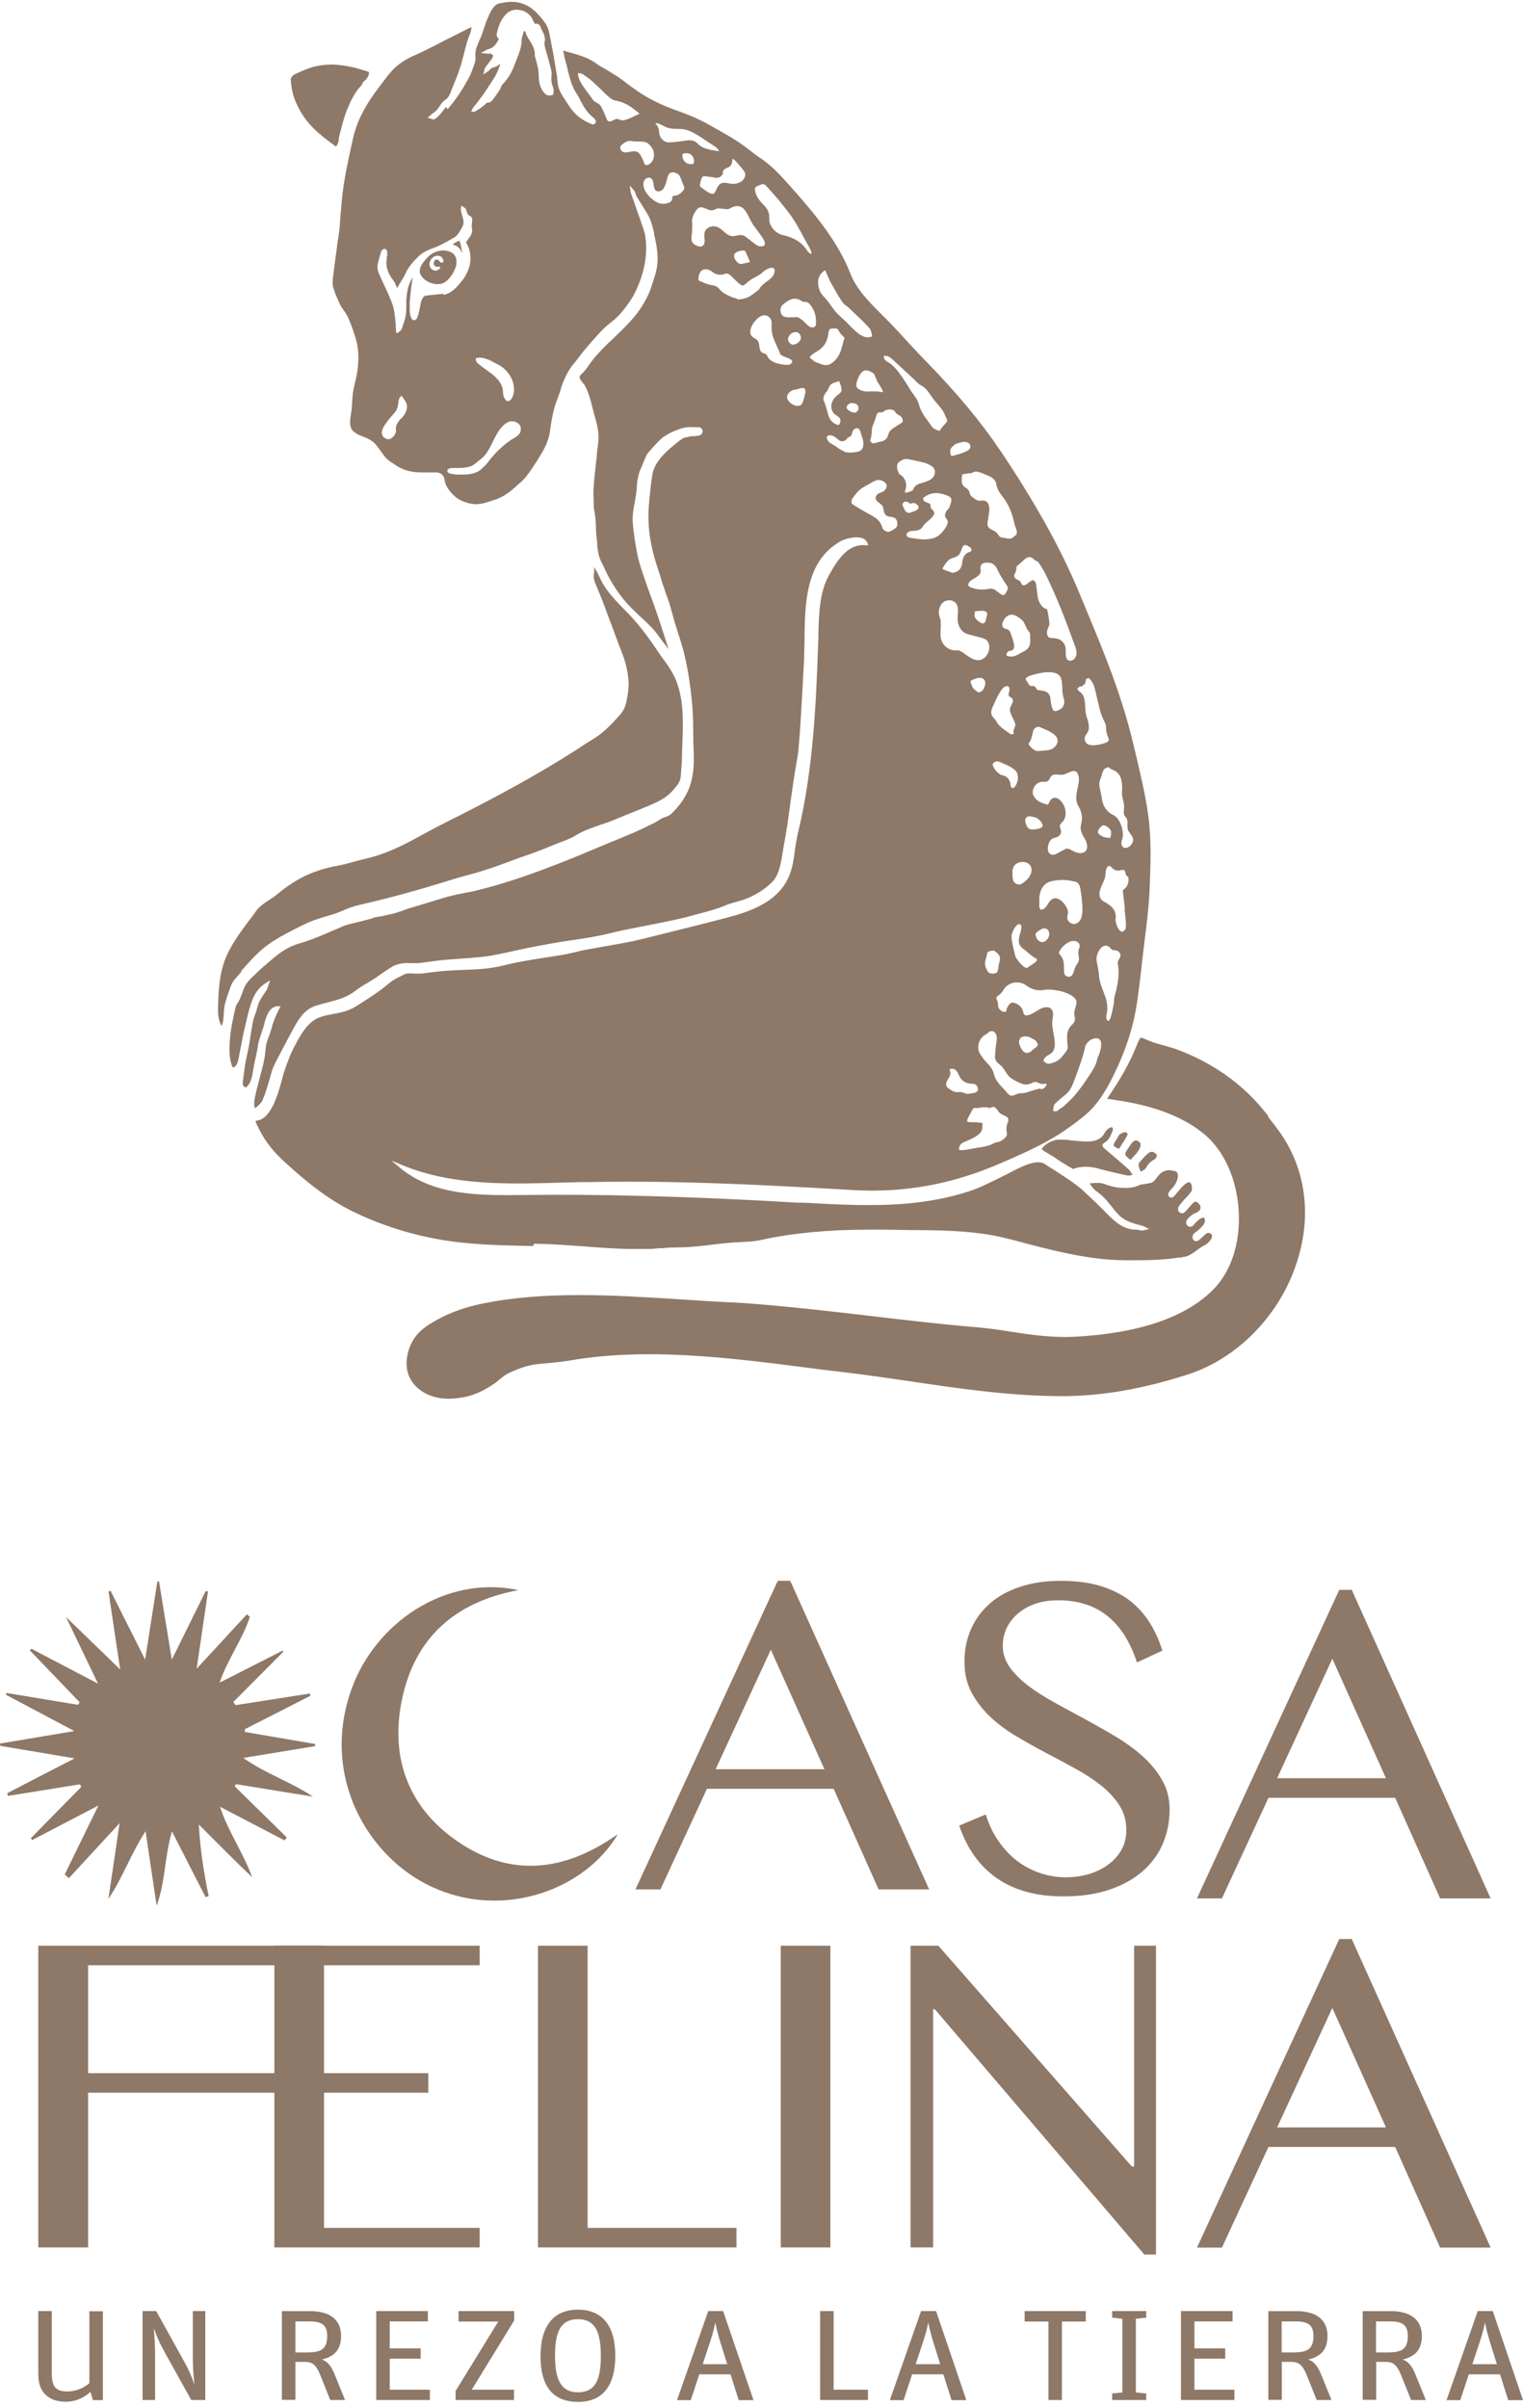 <svg width="81" height="128" viewBox="0 0 81 128" fill="none" xmlns="http://www.w3.org/2000/svg">
<path d="M67.468 59.343L67.287 59.127C66.117 57.647 64.503 56.498 62.609 55.797C62.382 55.712 62.148 55.651 61.907 55.581C61.673 55.519 61.409 55.45 61.175 55.35C61.069 55.311 60.986 55.28 60.911 55.242C60.79 55.196 60.7 55.142 60.662 55.172C60.617 55.196 60.541 55.365 60.451 55.581C60.096 56.491 59.583 57.385 58.874 58.418H58.911C60.36 58.611 62.465 58.996 64.027 60.276C65.106 61.162 65.8 62.712 65.883 64.431C65.966 66.103 65.469 67.607 64.518 68.563C63.039 70.05 60.526 70.898 57.055 71.068C55.931 71.114 54.814 70.96 53.735 70.79C53.117 70.69 52.49 70.605 51.864 70.551C50.008 70.397 48.122 70.174 46.296 69.958C44.319 69.727 42.266 69.488 40.252 69.326C39.527 69.264 38.78 69.225 38.071 69.195C37.739 69.179 37.407 69.156 37.09 69.133C36.736 69.11 36.366 69.087 36.004 69.064C34.298 68.956 32.555 68.848 30.827 68.848C29.099 68.848 27.357 68.956 25.689 69.295C24.587 69.511 23.637 69.888 22.784 70.436C22.226 70.79 21.863 71.276 21.705 71.877C21.471 72.764 21.743 73.504 22.459 73.974C23.018 74.329 23.667 74.437 24.542 74.298C25.131 74.213 25.704 73.959 26.293 73.55C26.391 73.488 26.474 73.419 26.557 73.342C26.723 73.211 26.889 73.064 27.092 72.98C27.658 72.71 28.134 72.571 28.594 72.517C28.76 72.502 28.941 72.479 29.107 72.471C29.477 72.432 29.862 72.401 30.231 72.34C34.344 71.615 38.75 72.17 42.998 72.718C43.662 72.802 44.311 72.887 44.953 72.957C46.054 73.088 47.201 73.257 48.318 73.419C51.004 73.82 53.788 74.221 56.482 74.221H56.497C58.602 74.221 60.798 73.835 63.212 73.057C65.733 72.232 67.913 70.073 68.871 67.399C69.739 65.001 69.551 62.573 68.313 60.561C68.049 60.137 67.732 59.736 67.423 59.351" fill="#8E7867"/>
<path d="M12.801 51.65C13.254 51.141 13.699 50.617 14.272 50.208C14.831 49.807 15.457 49.507 16.061 49.198L16.242 49.114C16.574 48.944 16.928 48.844 17.276 48.736C17.419 48.69 17.562 48.651 17.713 48.605C17.902 48.543 18.083 48.474 18.256 48.397C18.543 48.273 18.837 48.165 19.154 48.096C19.841 47.942 20.573 47.757 21.38 47.541C22.233 47.31 23.101 47.055 23.93 46.793C24.247 46.693 24.572 46.6 24.889 46.516C25.138 46.446 25.402 46.385 25.643 46.3C26.164 46.146 26.7 45.945 27.22 45.752C27.575 45.621 27.945 45.483 28.299 45.367C28.571 45.267 28.865 45.159 29.212 45.012C29.363 44.951 29.522 44.889 29.673 44.827C29.989 44.704 30.337 44.589 30.631 44.404C31.031 44.149 31.521 43.995 31.997 43.825C32.223 43.756 32.434 43.679 32.638 43.594C33.264 43.34 33.928 43.07 34.547 42.816C34.985 42.63 35.445 42.415 35.792 42.014C35.996 41.782 36.184 41.567 36.207 41.266C36.207 41.158 36.23 41.05 36.23 40.927C36.245 40.742 36.267 40.549 36.267 40.356C36.267 40.087 36.282 39.825 36.29 39.547C36.335 38.422 36.373 37.242 35.973 36.217C35.792 35.747 35.49 35.323 35.188 34.922C35.083 34.775 34.977 34.621 34.871 34.459C34.328 33.65 33.807 33.002 33.249 32.447C32.872 32.062 32.547 31.73 32.268 31.345C32.102 31.114 31.982 30.882 31.868 30.643C31.8 30.497 31.725 30.351 31.642 30.219C31.627 30.196 31.619 30.173 31.619 30.15H31.604V30.42C31.559 30.613 31.567 30.805 31.672 31.037C31.861 31.499 32.019 31.861 32.148 32.216C32.253 32.509 32.359 32.809 32.48 33.102C32.668 33.611 32.857 34.143 33.06 34.652C33.294 35.23 33.415 35.793 33.438 36.394L33.423 36.548C33.423 36.679 33.4 36.826 33.377 36.972C33.317 37.35 33.249 37.689 33 37.967C32.517 38.522 32.087 38.961 31.551 39.285C31.302 39.439 31.038 39.601 30.797 39.77C30.397 40.025 29.967 40.295 29.552 40.549C27.696 41.667 25.817 42.669 23.666 43.74C23.252 43.949 22.874 44.149 22.497 44.357C21.524 44.889 20.611 45.39 19.373 45.668C19.184 45.706 18.996 45.768 18.807 45.814C18.558 45.883 18.294 45.961 18.038 46.007C16.725 46.238 15.766 46.685 14.733 47.549C14.604 47.657 14.446 47.757 14.303 47.849C14.054 48.019 13.79 48.188 13.639 48.404C13.495 48.612 13.352 48.805 13.201 48.998C12.786 49.553 12.371 50.123 12.077 50.755C11.647 51.681 11.616 52.706 11.594 53.693C11.594 54.008 11.639 54.286 11.782 54.54C11.88 54.348 11.888 54.101 11.903 53.877C11.903 53.731 11.926 53.577 11.948 53.43C11.986 53.261 12.046 53.091 12.099 52.922C12.122 52.86 12.137 52.798 12.16 52.752C12.258 52.474 12.326 52.22 12.537 52.004C12.643 51.881 12.741 51.773 12.846 51.65" fill="#8E7867"/>
<path d="M17.139 7.24C17.388 7.433 17.599 7.602 17.811 7.749C17.856 7.787 17.879 7.787 17.879 7.787C17.879 7.787 17.916 7.726 17.939 7.687C17.939 7.664 17.962 7.648 17.962 7.641C17.984 7.602 17.984 7.594 17.999 7.541C18.015 7.332 18.067 7.132 18.12 6.947C18.143 6.885 18.158 6.816 18.165 6.754C18.248 6.461 18.331 6.138 18.46 5.829C18.648 5.382 18.852 4.92 19.207 4.557C19.222 4.534 19.244 4.511 19.252 4.472C19.275 4.426 19.312 4.365 19.358 4.318C19.501 4.218 19.569 4.102 19.622 3.941C19.637 3.869 19.624 3.825 19.584 3.809C19.516 3.786 19.441 3.763 19.373 3.748C19.207 3.702 19.041 3.64 18.875 3.601C18.445 3.501 18.082 3.447 17.713 3.432H17.592C17.305 3.432 17.034 3.47 16.754 3.532C16.362 3.632 15.985 3.802 15.713 3.933C15.653 3.956 15.449 4.079 15.464 4.249C15.502 4.735 15.592 5.143 15.774 5.521C16.068 6.184 16.52 6.747 17.147 7.24" fill="#8E7867"/>
<path d="M58.92 60.592C59.041 60.461 59.108 60.291 59.169 60.122C59.184 60.083 59.191 60.052 59.191 60.014C59.169 59.844 59.003 59.967 58.927 60.014C58.844 60.083 58.776 60.168 58.716 60.283C58.573 60.538 58.263 60.684 57.848 60.684C57.614 60.684 57.365 60.661 57.124 60.638C57.018 60.638 56.898 60.615 56.792 60.599C56.671 60.599 56.566 60.584 56.437 60.584H56.256C55.962 60.623 55.675 60.769 55.471 60.985C55.449 61.023 55.411 61.054 55.411 61.093C55.434 61.155 55.728 61.309 55.849 61.386C55.932 61.432 55.992 61.471 56.03 61.494C56.377 61.733 56.694 61.941 57.086 62.149C57.124 62.126 57.184 62.111 57.252 62.087C57.396 62.041 57.539 62.041 57.652 62.026H57.758C57.984 62.026 58.218 62.064 58.459 62.134C58.973 62.28 59.501 62.388 59.938 62.488C60.006 62.504 60.12 62.488 60.203 62.465H60.248L60.21 62.419C60.142 62.311 60.082 62.211 59.999 62.141C59.735 61.902 59.456 61.671 59.191 61.44C59.048 61.316 58.905 61.201 58.761 61.078L58.739 61.054C58.739 61.054 58.61 60.954 58.633 60.869C58.656 60.769 58.837 60.7 58.897 60.63" fill="#8E7867"/>
<path d="M60.587 62.11L60.624 62.18C60.624 62.18 60.662 62.265 60.67 62.288C60.692 62.288 60.753 62.242 60.813 62.203L60.858 62.18C60.858 62.18 60.919 62.133 60.941 62.095C61.047 61.887 61.205 61.733 61.402 61.633C61.462 61.609 61.522 61.486 61.53 61.417C61.53 61.37 61.379 61.247 61.296 61.232H61.251C61.153 61.232 61.047 61.316 60.964 61.401C60.904 61.447 60.858 61.509 60.813 61.555C60.775 61.594 60.753 61.625 60.715 61.663C60.572 61.81 60.504 61.895 60.594 62.087" fill="#8E7867"/>
<path d="M60.526 60.654C60.526 60.654 60.459 60.63 60.421 60.63C60.277 60.63 60.172 60.785 60.028 61.008L59.968 61.093C59.787 61.363 59.802 61.394 60.051 61.602C60.096 61.64 60.119 61.64 60.134 61.648C60.134 61.648 60.157 61.648 60.194 61.586C60.24 61.525 60.3 61.478 60.345 61.417C60.391 61.37 60.443 61.332 60.474 61.27C60.594 61.116 60.655 60.977 60.662 60.885C60.662 60.823 60.662 60.731 60.519 60.654H60.526Z" fill="#8E7867"/>
<path d="M59.922 60.206C59.922 60.206 59.877 60.191 59.839 60.191C59.817 60.191 59.779 60.191 59.741 60.206C59.621 60.245 59.507 60.337 59.477 60.399C59.44 60.484 59.394 60.553 59.349 60.63C59.311 60.676 59.289 60.715 59.266 60.761C59.228 60.823 59.221 60.869 59.228 60.892C59.243 60.931 59.289 60.962 59.372 61.016C59.515 61.085 59.523 61.085 59.598 60.946C59.636 60.877 59.681 60.815 59.726 60.738C59.764 60.692 59.794 60.63 59.824 60.584C59.839 60.561 59.862 60.538 59.87 60.499C59.915 60.43 59.975 60.33 59.968 60.283C59.968 60.283 59.968 60.26 59.922 60.222" fill="#8E7867"/>
<path d="M23.477 13.962C23.477 13.962 23.409 13.939 23.372 13.892C23.357 13.869 23.349 13.846 23.326 13.831C23.304 13.807 23.266 13.807 23.228 13.807C23.191 13.807 23.16 13.807 23.13 13.823C23.13 13.823 23.108 13.846 23.108 13.861C23.085 13.908 23.062 13.969 23.07 14.031C23.07 14.093 23.115 14.139 23.168 14.162C23.213 14.185 23.266 14.185 23.311 14.178H23.379C23.462 14.216 23.379 14.301 23.334 14.324C23.289 14.363 23.213 14.386 23.153 14.386C23.13 14.386 23.092 14.386 23.07 14.37C22.889 14.309 22.806 14.139 22.858 13.931C22.919 13.677 23.251 13.484 23.477 13.661C23.523 13.707 23.583 13.792 23.583 13.869C23.583 13.946 23.523 13.969 23.485 13.969M24.028 13.438C23.9 13.353 23.734 13.314 23.568 13.314C23.258 13.314 22.926 13.461 22.7 13.723C22.496 13.954 22.323 14.17 22.323 14.401C22.323 14.524 22.368 14.64 22.474 14.756C22.723 15.033 23.175 15.18 23.507 15.072C23.734 15.002 23.907 14.794 24.043 14.601C24.111 14.494 24.171 14.37 24.224 14.239C24.322 13.962 24.307 13.599 24.036 13.438H24.028Z" fill="#8E7867"/>
<path d="M24.58 13.468C24.58 13.384 24.557 13.299 24.542 13.214C24.527 13.083 24.474 12.921 24.436 12.79C24.308 12.829 24.172 12.921 24.059 12.998C24.21 13.037 24.353 13.098 24.451 13.229C24.512 13.299 24.549 13.384 24.58 13.468Z" fill="#8E7867"/>
<path d="M45.323 26.797C45.323 26.797 45.3 26.758 45.285 26.727C45.285 26.658 45.285 26.542 45.353 26.473C45.474 26.319 45.625 26.095 45.791 25.987C46.002 25.841 46.243 25.718 46.455 25.602C46.553 25.556 46.636 25.517 46.726 25.517C46.764 25.517 46.794 25.517 46.847 25.532C47.322 25.679 47.202 26.08 46.824 26.195C46.726 26.219 46.636 26.28 46.59 26.381C46.47 26.635 46.839 26.735 46.938 26.905C46.998 27.013 46.983 27.205 47.058 27.313C47.187 27.506 47.322 27.444 47.519 27.506C47.662 27.552 47.707 27.676 47.722 27.776C47.745 27.93 47.7 28.046 47.571 28.115L47.503 28.161C47.352 28.261 47.27 28.292 47.149 28.261C47.066 28.223 46.96 28.161 46.922 28.046C46.824 27.66 46.553 27.514 46.319 27.383L46.251 27.344C46.002 27.213 45.685 27.028 45.361 26.82M44.9 23.998C44.697 23.929 44.546 23.783 44.364 23.675C44.244 23.605 44.115 23.551 44.048 23.444C43.814 23.127 44.168 23.081 44.364 23.204C44.546 23.305 44.651 23.521 44.885 23.444C44.968 23.42 45.029 23.359 45.074 23.274C45.089 23.274 45.111 23.259 45.134 23.251C45.194 23.228 45.3 23.166 45.315 23.043C45.338 22.788 45.662 22.619 45.753 22.935C45.791 23.035 45.813 23.143 45.851 23.235C45.889 23.359 45.919 23.467 45.919 23.59C45.919 23.744 45.874 23.883 45.768 23.952C45.685 24.014 45.587 24.022 45.481 24.037C45.278 24.06 45.081 24.083 44.893 24.014M43.814 21.324C43.753 21.154 43.814 21.031 43.942 20.838C44.002 20.838 44.108 20.499 44.176 20.453C44.282 20.352 44.493 20.306 44.629 20.26C44.674 20.383 44.727 20.499 44.749 20.637C44.749 20.684 44.772 20.738 44.749 20.784C44.727 20.884 44.629 20.93 44.561 20.992C44.41 21.1 44.274 21.27 44.229 21.455C44.183 21.64 44.229 21.855 44.372 22.002C44.47 22.087 44.583 22.133 44.659 22.233C44.742 22.341 44.681 22.488 44.614 22.596C44.319 22.557 44.1 22.303 44.048 22.041C44.002 21.855 43.942 21.678 43.882 21.493L43.836 21.347L43.821 21.331L43.814 21.324ZM43.376 19.242C43.316 19.219 43.255 19.173 43.187 19.111L43.127 19.065C43.127 19.065 43.067 19.003 43.067 18.995C43.067 18.995 43.067 18.972 43.112 18.926C43.218 18.826 43.316 18.757 43.406 18.71C43.783 18.502 43.987 18.201 44.048 17.801C44.093 17.477 44.093 17.462 44.402 17.462H44.463C44.523 17.462 44.546 17.485 44.614 17.593C44.651 17.654 44.697 17.739 44.764 17.801L44.802 17.839C44.923 17.947 44.923 17.963 44.9 17.993V18.017C44.862 18.101 44.855 18.171 44.832 18.256C44.787 18.441 44.734 18.61 44.666 18.78C44.546 19.034 44.372 19.242 44.146 19.358C43.942 19.466 43.746 19.396 43.504 19.296L43.361 19.25H43.376V19.242ZM42.644 21.485C42.418 21.755 41.852 21.401 41.859 21.1C41.859 20.954 42.025 20.761 42.259 20.715H42.327C42.531 20.653 42.705 20.584 42.788 20.653C42.825 20.676 42.833 20.738 42.833 20.823C42.833 20.93 42.705 21.416 42.629 21.501M40.826 18.957C40.826 18.957 40.781 18.857 40.743 18.834C40.682 18.787 40.614 18.787 40.539 18.749C40.335 18.641 40.433 18.302 40.305 18.117C40.207 17.993 40.041 17.963 39.958 17.839C39.724 17.5 40.275 16.76 40.645 16.76C40.856 16.76 41.014 16.914 41.037 17.115V17.331C41.037 17.477 41.037 17.631 41.082 17.793C41.127 17.978 41.203 18.148 41.271 18.302C41.294 18.363 41.331 18.425 41.354 18.487C41.369 18.525 41.392 18.572 41.414 18.61C41.437 18.672 41.475 18.733 41.482 18.795C41.528 18.965 42.025 19.011 42.123 19.173C42.146 19.211 42.146 19.258 42.086 19.319C41.988 19.419 41.852 19.404 41.716 19.389C41.369 19.342 40.992 19.265 40.826 18.965M39.226 15.889C39.226 15.889 39.083 15.85 39.015 15.827L38.947 15.804C38.683 15.696 38.441 15.588 38.26 15.365C38.132 15.195 37.951 15.172 37.807 15.149C37.642 15.126 37.461 15.049 37.287 14.964L37.166 14.918C37.166 14.918 37.144 14.879 37.144 14.81C37.144 14.64 37.242 14.447 37.309 14.386C37.37 14.339 37.453 14.316 37.536 14.316C37.642 14.316 37.762 14.355 37.868 14.44C38.072 14.609 38.298 14.648 38.539 14.563C38.638 14.524 38.743 14.524 38.909 14.694C39.007 14.794 39.113 14.887 39.218 14.995C39.55 15.311 39.535 15.164 39.845 14.933C40.079 14.748 40.35 14.679 40.577 14.463C40.788 14.247 41.361 14.039 41.158 14.571C41.135 14.64 41.097 14.694 41.037 14.756C40.856 14.948 40.554 15.079 40.418 15.311C40.358 15.411 40.275 15.465 40.169 15.542C40.124 15.581 40.071 15.611 40.026 15.65C39.815 15.82 39.566 15.904 39.211 15.92M39.898 13.931C39.8 13.954 39.709 13.977 39.588 14L39.422 14.039C39.301 14.039 39.188 13.939 39.105 13.808C39.068 13.761 39.007 13.623 39.06 13.507C39.075 13.484 39.12 13.438 39.166 13.407C39.271 13.361 39.377 13.322 39.46 13.322H39.528C39.626 13.322 39.649 13.345 39.656 13.391C39.694 13.492 39.739 13.584 39.785 13.684C39.822 13.769 39.867 13.854 39.89 13.954M36.789 12.512C36.812 12.281 36.827 12.042 36.804 11.726C36.804 11.495 37.038 11.071 37.219 11.025C37.279 11.009 37.37 11.025 37.483 11.063C37.506 11.063 37.528 11.086 37.566 11.102C37.687 11.164 37.86 11.233 38.049 11.125C38.155 11.063 38.275 11.079 38.441 11.102H38.502C38.653 11.14 38.773 11.117 38.856 11.063C39.083 10.917 39.415 10.894 39.603 11.164C39.709 11.294 39.792 11.456 39.875 11.626C39.92 11.711 39.973 11.811 40.018 11.896C40.041 11.942 40.086 11.996 40.124 12.042C40.139 12.065 40.162 12.081 40.169 12.104L40.32 12.312C40.426 12.459 40.992 13.121 40.449 13.098C40.32 13.098 40.2 13.014 40.101 12.929C39.973 12.829 39.852 12.736 39.724 12.636C39.664 12.59 39.596 12.536 39.52 12.512C39.332 12.451 39.12 12.574 38.917 12.551C38.6 12.512 38.419 12.15 38.124 12.058C37.943 11.996 37.732 12.042 37.589 12.166C37.294 12.435 37.634 12.883 37.362 13.075C37.279 13.137 37.151 13.098 37.053 13.06C36.819 12.96 36.744 12.821 36.781 12.528L36.789 12.512ZM36.744 8.728C36.48 8.728 36.291 8.519 36.291 8.265C36.291 8.203 36.314 8.18 36.351 8.165C36.389 8.149 36.434 8.142 36.48 8.142C36.585 8.142 36.706 8.18 36.766 8.226C36.872 8.311 36.947 8.543 36.895 8.666C36.895 8.689 36.872 8.735 36.751 8.728H36.736H36.744ZM35.974 10.4C35.906 10.4 35.846 10.385 35.793 10.423C35.748 10.462 35.755 10.531 35.748 10.593C35.687 10.847 35.227 10.871 35.046 10.801C34.812 10.716 34.563 10.501 34.405 10.292C34.284 10.138 34.201 9.93 34.224 9.737C34.224 9.676 34.246 9.614 34.284 9.568C34.367 9.437 34.556 9.398 34.661 9.506C34.842 9.691 34.661 10.208 35.061 10.169C35.393 10.13 35.438 9.575 35.536 9.329C35.582 9.205 35.687 9.159 35.808 9.159C35.914 9.175 36.095 9.221 36.178 9.414C36.246 9.599 36.321 9.768 36.389 9.945C36.449 10.1 36.117 10.37 35.959 10.393L35.974 10.4ZM33.71 8.049C33.612 8.049 33.507 8.065 33.363 8.095C33.243 8.119 33.152 8.095 33.092 8.049C33.031 8.003 32.994 7.941 32.986 7.841C32.986 7.818 33.024 7.733 33.069 7.695C33.258 7.54 33.416 7.456 33.612 7.502C33.741 7.525 33.876 7.525 33.99 7.525C34.118 7.525 34.254 7.525 34.344 7.564C34.45 7.587 34.571 7.71 34.676 7.864C34.737 7.949 34.774 8.057 34.782 8.165C34.804 8.404 34.699 8.689 34.435 8.774C34.367 8.797 34.329 8.774 34.291 8.728C34.269 8.704 34.254 8.658 34.231 8.604L34.208 8.535C34.042 8.157 33.959 8.041 33.71 8.041M32.812 6.322C32.647 6.322 32.48 6.531 32.337 6.43C32.292 6.407 32.277 6.346 32.254 6.299C32.194 6.153 32.133 6.006 32.073 5.875C32.013 5.744 31.952 5.605 31.839 5.521C31.779 5.482 31.718 5.459 31.658 5.42C31.56 5.359 31.507 5.266 31.447 5.182C31.235 4.858 30.7 4.295 30.745 3.886C30.813 3.886 30.896 3.902 30.971 3.933C30.994 3.933 31.07 3.994 31.1 4.018C31.145 4.056 31.198 4.087 31.243 4.118C31.341 4.179 31.447 4.272 31.537 4.357L31.643 4.457C31.764 4.565 31.877 4.673 31.99 4.781C32.111 4.904 32.224 5.02 32.36 5.135C32.458 5.22 32.594 5.328 32.752 5.351C33.129 5.413 33.499 5.605 33.899 5.945C33.959 5.991 33.997 6.029 34.005 6.053C33.982 6.068 33.922 6.099 33.824 6.137C33.725 6.176 33.559 6.268 33.394 6.33C33.265 6.376 33.129 6.415 33.046 6.392C32.963 6.369 32.895 6.322 32.797 6.322H32.812ZM34.993 6.561C35.076 6.585 35.159 6.623 35.242 6.669C35.363 6.731 35.476 6.793 35.619 6.816C35.77 6.854 35.914 6.854 36.057 6.854C36.163 6.854 36.268 6.854 36.374 6.877C36.728 6.939 37.045 7.147 37.355 7.348L38.102 7.841C38.102 7.841 38.222 7.972 38.245 8.034C38.162 8.034 38.034 8.011 37.936 7.987H37.868C37.596 7.918 37.309 7.856 37.121 7.648C37 7.517 36.849 7.456 36.661 7.456C36.615 7.456 36.562 7.456 36.51 7.471C36.193 7.517 35.868 7.556 35.574 7.571H35.559C35.333 7.571 35.129 7.363 35.076 7.163C35.061 7.124 35.061 7.078 35.053 7.032C35.053 6.947 35.038 6.847 34.986 6.739C34.963 6.677 34.925 6.638 34.888 6.608C34.888 6.592 34.865 6.585 34.85 6.569C34.872 6.546 34.933 6.546 35.001 6.569M38.434 9.167C38.456 9.044 38.532 8.974 38.698 8.913C38.962 8.812 38.947 8.558 38.947 8.45C39.03 8.45 39.113 8.55 39.196 8.643L39.43 8.913C39.498 8.997 39.558 9.067 39.611 9.152C39.694 9.337 39.566 9.591 39.377 9.676C39.211 9.761 39.09 9.784 38.939 9.776C38.894 9.776 38.834 9.761 38.773 9.753C38.396 9.653 38.215 9.753 38.087 10.107C38.049 10.177 38.004 10.277 37.943 10.3C37.883 10.323 37.792 10.285 37.717 10.254C37.566 10.169 37.4 10.046 37.234 9.915C37.234 9.899 37.219 9.868 37.219 9.853C37.242 9.707 37.279 9.552 37.34 9.429C37.362 9.383 37.423 9.367 37.461 9.367H37.506C37.589 9.383 37.672 9.39 37.755 9.406C37.838 9.406 37.936 9.429 38.019 9.444C38.245 9.483 38.411 9.383 38.456 9.175M40.282 9.899C40.411 9.83 40.509 9.791 40.577 9.791C40.66 9.791 40.72 9.838 40.788 9.922C40.856 10.007 40.931 10.077 40.999 10.161C41.143 10.316 41.286 10.477 41.414 10.632L41.874 11.21C42.244 11.672 42.516 12.181 42.795 12.713L42.999 13.075C43.059 13.183 43.12 13.283 43.15 13.391C43.15 13.414 43.165 13.461 43.165 13.499C43.067 13.476 42.999 13.43 42.953 13.353C42.667 12.906 42.282 12.651 41.671 12.505C41.339 12.435 41.067 12.204 40.946 11.873C40.909 11.788 40.909 11.665 40.909 11.51C40.909 11.21 40.743 11.025 40.592 10.871C40.358 10.639 40.222 10.423 40.162 10.169C40.124 9.999 40.162 9.953 40.267 9.892L40.282 9.899ZM42.191 18.333C42.191 18.333 42.086 18.309 42.041 18.271C41.61 17.932 42.373 17.346 42.576 17.847C42.674 18.063 42.41 18.317 42.199 18.317M42.493 16.883C42.425 16.86 42.365 16.86 42.289 16.86C42.139 16.86 41.958 16.883 41.807 16.86C41.663 16.837 41.542 16.76 41.512 16.544C41.497 16.398 41.535 16.29 41.641 16.19C41.95 15.935 42.244 15.742 42.644 16.005C42.682 16.028 42.705 16.051 42.75 16.051H42.848C42.953 16.051 43.052 16.136 43.12 16.236C43.331 16.513 43.436 16.876 43.391 17.246C43.391 17.284 43.391 17.315 43.353 17.346C43.316 17.392 43.255 17.407 43.203 17.407C42.908 17.384 42.765 16.999 42.478 16.899M43.602 14.648C43.64 14.578 43.685 14.524 43.723 14.494C43.821 14.393 43.874 14.37 43.874 14.363C43.889 14.378 43.919 14.424 43.972 14.548C44.115 14.948 44.342 15.295 44.538 15.642C44.606 15.766 44.689 15.881 44.764 16.005C44.825 16.113 44.915 16.19 44.998 16.244C45.036 16.267 45.066 16.305 45.104 16.328L45.398 16.606C45.685 16.876 45.964 17.138 46.228 17.431C46.311 17.515 46.349 17.67 46.379 17.831V17.87L46.356 17.893C46.296 17.916 46.228 17.932 46.153 17.932C45.783 17.932 45.444 17.554 45.157 17.269L45.036 17.145C44.953 17.061 44.87 16.991 44.787 16.914C44.636 16.768 44.478 16.637 44.357 16.467L44.259 16.336C44.115 16.128 43.972 15.928 43.776 15.727C43.527 15.488 43.429 14.941 43.587 14.671M45.67 21.701C45.67 21.701 45.647 21.802 45.609 21.848C45.572 21.894 45.511 21.933 45.466 21.933H45.451C45.247 21.933 45.021 21.763 45.021 21.655C45.021 21.64 45.036 21.593 45.081 21.532C45.142 21.47 45.21 21.424 45.27 21.424C45.617 21.439 45.647 21.555 45.662 21.701H45.67ZM46.56 20.029C46.56 20.029 46.598 20.152 46.621 20.198C46.666 20.306 46.741 20.414 46.802 20.514C46.839 20.576 46.885 20.637 46.907 20.699C46.93 20.745 46.953 20.807 46.968 20.853C46.824 20.83 46.696 20.807 46.553 20.807H46.326C46.206 20.807 46.092 20.823 45.979 20.807C45.828 20.768 45.625 20.707 45.564 20.576C45.519 20.468 45.549 20.275 45.685 20.005C45.889 19.605 46.123 19.62 46.455 19.851C46.5 19.874 46.515 19.921 46.538 20.021M47.141 21.802C47.141 21.802 47.27 21.755 47.368 21.763C47.473 21.778 47.571 21.825 47.602 21.886C47.662 21.986 47.752 22.056 47.866 22.102C47.926 22.125 47.986 22.226 48.009 22.318C48.024 22.387 48.009 22.426 47.994 22.441C47.926 22.503 47.85 22.549 47.767 22.596C47.7 22.642 47.624 22.68 47.564 22.727L47.526 22.75C47.42 22.819 47.292 22.919 47.254 23.073C47.194 23.328 47.066 23.451 46.756 23.497C46.711 23.497 46.658 23.521 46.613 23.536C46.462 23.575 46.409 23.582 46.364 23.536C46.266 23.436 46.266 23.428 46.296 23.366C46.341 23.235 46.356 23.089 46.364 22.958C46.364 22.888 46.364 22.827 46.387 22.75C46.387 22.688 46.424 22.626 46.447 22.565L46.53 22.326C46.568 22.226 46.598 22.141 46.628 22.048C46.651 21.979 46.666 21.925 46.772 21.925H46.922L46.968 21.886C47.013 21.863 47.088 21.825 47.149 21.778M47.028 18.919H47.088C47.134 18.919 47.187 18.919 47.232 18.942C47.337 18.988 47.435 19.073 47.564 19.196C47.775 19.389 47.979 19.581 48.19 19.774L48.582 20.136C48.582 20.136 48.65 20.198 48.681 20.237C48.779 20.337 48.884 20.445 49.013 20.506C49.216 20.614 49.344 20.784 49.511 21.031C49.609 21.177 49.722 21.324 49.827 21.439C49.925 21.562 50.031 21.671 50.114 21.794C50.197 21.917 50.258 22.064 50.318 22.202C50.34 22.249 50.356 22.287 50.378 22.333V22.38C50.34 22.449 50.28 22.526 50.212 22.596C50.129 22.68 50.046 22.78 49.986 22.896C49.941 22.896 49.888 22.896 49.865 22.873C49.805 22.85 49.639 22.788 49.578 22.703C49.511 22.603 49.435 22.495 49.367 22.403C49.156 22.125 48.967 21.855 48.884 21.532C48.824 21.293 48.673 21.085 48.53 20.892C48.469 20.823 48.424 20.738 48.379 20.661C48.235 20.445 48.107 20.221 47.964 20.021L47.926 19.975C47.745 19.705 47.511 19.404 47.141 19.196C47.096 19.173 47.02 19.065 46.998 18.988C46.998 18.965 47.02 18.903 47.036 18.903M50.507 26.974C50.507 26.974 50.469 27.02 50.446 27.043C50.408 27.082 50.378 27.113 50.34 27.167C50.34 27.167 50.175 27.406 50.318 27.552C50.469 27.722 50.423 27.853 50.235 28.13C50.114 28.315 49.948 28.47 49.782 28.554C49.616 28.639 49.39 28.662 49.163 28.678C48.929 28.678 48.681 28.631 48.439 28.593C48.356 28.593 48.258 28.554 48.228 28.485C48.167 28.362 48.311 28.254 48.439 28.231C48.673 28.207 48.96 28.231 49.088 27.976C49.186 27.768 49.775 27.467 49.676 27.213C49.631 27.105 49.473 27.043 49.488 26.92C49.488 26.882 49.503 26.858 49.488 26.835C49.465 26.704 49.073 26.735 49.096 26.496C49.096 26.496 49.096 26.458 49.201 26.396C49.548 26.165 49.933 26.157 50.408 26.357C50.597 26.442 50.68 26.504 50.491 26.974M50.74 23.652C50.839 23.59 50.967 23.551 51.11 23.521L51.193 23.497C51.382 23.451 51.699 23.567 51.586 23.837C51.502 24.022 50.922 24.16 50.748 24.214C50.65 24.238 50.597 24.238 50.582 24.214C50.582 24.214 50.537 24.168 50.537 23.983C50.537 23.86 50.605 23.767 50.763 23.659M52.136 25.116C52.204 25.139 52.28 25.178 52.348 25.201C52.498 25.263 52.657 25.324 52.778 25.409C52.883 25.479 52.981 25.625 52.989 25.725C53.027 26.018 53.178 26.211 53.306 26.381L53.344 26.427C53.638 26.812 53.842 27.29 53.962 27.884C53.977 27.953 54 28.007 54.023 28.053L54.045 28.115C54.091 28.238 54.091 28.346 54.045 28.439C54.008 28.439 53.857 28.608 53.781 28.624C53.66 28.662 53.472 28.601 53.351 28.585C53.306 28.585 53.253 28.585 53.208 28.547C53.11 28.5 53.08 28.392 53.004 28.315C52.876 28.184 52.634 28.161 52.551 27.992C52.506 27.907 52.514 27.799 52.536 27.691C52.559 27.56 52.574 27.421 52.597 27.282C52.619 27.151 52.634 27.028 52.597 26.897C52.574 26.766 52.491 26.643 52.363 26.619C52.28 26.596 52.182 26.619 52.099 26.619C51.948 26.619 51.752 26.473 51.646 26.365C51.586 26.303 51.578 26.211 51.548 26.134C51.487 25.949 51.299 25.941 51.201 25.779C51.118 25.633 51.155 25.44 51.163 25.286C51.163 25.224 51.163 25.216 51.352 25.186C51.389 25.186 51.435 25.186 51.472 25.163H51.518C51.586 25.163 51.669 25.163 51.752 25.116C51.857 25.047 51.955 25.055 52.106 25.116M54.189 30.011C54.309 29.903 54.423 29.796 54.543 29.695C54.732 29.549 54.89 29.634 54.981 29.734C55.041 29.78 55.102 29.819 55.147 29.842C55.17 29.842 55.192 29.865 55.207 29.865C55.336 30.05 55.456 30.243 55.554 30.42C56.173 31.646 56.694 33.018 57.116 34.189C57.214 34.444 57.343 34.721 57.177 34.976C57.094 35.122 56.867 35.184 56.762 35.06C56.596 34.868 56.762 34.467 56.596 34.228C56.407 33.927 56.166 33.935 55.871 33.912C55.743 33.912 55.668 33.742 55.683 33.596C55.698 33.449 55.766 33.342 55.811 33.21C55.834 33.126 55.705 32.386 55.683 32.386C55.456 32.339 55.305 32.116 55.23 31.9C55.162 31.684 55.162 31.437 55.124 31.206C55.004 30.273 54.506 31.53 54.294 30.967C54.294 30.967 54.294 30.944 54.279 30.929C54.181 30.798 53.796 30.782 53.992 30.458C54.06 30.351 54.06 30.204 54.06 30.119L54.181 30.011H54.189ZM57.312 41.143C57.494 41.42 57.275 41.929 57.252 42.237C57.237 42.384 57.23 42.515 57.267 42.646C57.305 42.792 57.395 42.916 57.456 43.054C57.524 43.239 57.562 43.432 57.539 43.609C57.516 43.764 57.456 43.933 57.478 44.095C57.494 44.203 57.539 44.303 57.584 44.396C57.629 44.481 57.682 44.565 57.727 44.65C57.878 44.943 57.878 45.344 57.463 45.352C57.312 45.352 57.154 45.29 57.026 45.221C56.928 45.159 56.815 45.097 56.709 45.12C56.671 45.12 56.641 45.144 56.603 45.167C56.498 45.228 56.392 45.275 56.286 45.336C56.181 45.398 56.06 45.46 55.939 45.437C55.592 45.375 55.728 44.689 55.984 44.573C56.09 44.535 56.211 44.527 56.301 44.45C56.4 44.388 56.445 44.265 56.422 44.157C56.422 44.072 56.377 44.01 56.362 43.926C56.362 43.794 56.528 43.71 56.588 43.586C56.769 43.27 56.656 42.777 56.362 42.523C56.279 42.453 56.196 42.415 56.113 42.415H56.052C55.947 42.438 55.864 42.515 55.803 42.646C55.758 42.746 55.736 42.777 55.743 42.777C55.728 42.777 55.698 42.777 55.577 42.738C55.283 42.654 55.102 42.53 54.989 42.338C54.807 42.068 55.034 41.636 55.336 41.574C55.441 41.551 55.547 41.574 55.653 41.551C55.864 41.513 55.803 41.251 56.03 41.189C56.151 41.15 56.279 41.189 56.4 41.189C56.731 41.227 57.101 40.788 57.312 41.104M57.463 36.51C57.584 36.471 57.75 36.386 57.75 36.147C57.75 36.109 57.75 36.101 57.894 36.047C57.909 36.047 57.939 36.086 57.954 36.093C58.158 36.286 58.218 36.564 58.286 36.841L58.324 37.011C58.346 37.119 58.369 37.242 58.407 37.35C58.452 37.543 58.49 37.735 58.55 37.928C58.588 38.051 58.648 38.159 58.693 38.267C58.731 38.337 58.761 38.422 58.799 38.499C58.814 38.537 58.822 38.599 58.822 38.653C58.822 38.699 58.822 38.753 58.837 38.799V38.861C58.859 38.961 58.874 39.054 58.92 39.154C58.965 39.254 58.988 39.323 58.965 39.37C58.942 39.416 58.882 39.455 58.799 39.493C58.535 39.578 58.203 39.663 57.924 39.593C57.758 39.555 57.652 39.354 57.697 39.192C57.72 39.092 57.795 39.023 57.841 38.938C57.984 38.707 57.878 38.344 57.795 38.113C57.645 37.728 57.818 37.096 57.478 36.818C57.456 36.803 57.433 36.78 57.418 36.772L57.373 36.726C57.373 36.726 57.312 36.664 57.29 36.625C57.35 36.556 57.411 36.494 57.471 36.479M59.546 41.22C59.674 41.474 59.697 41.775 59.674 42.06C59.652 42.33 59.735 42.507 59.78 42.761C59.795 42.808 59.78 42.87 59.78 42.931V42.993C59.757 43.224 59.742 43.293 59.886 43.463C60.029 43.633 59.923 43.887 59.984 44.103C60.044 44.272 60.21 44.396 60.255 44.565C60.353 44.889 59.803 45.313 59.659 44.928C59.614 44.82 59.659 44.689 59.697 44.565C59.795 44.188 59.576 43.502 59.214 43.332C58.859 43.162 58.656 42.87 58.595 42.422C58.58 42.314 58.557 42.206 58.535 42.099C58.474 41.844 58.429 41.628 58.52 41.42C58.557 41.351 58.58 41.266 58.603 41.181C58.648 40.996 58.701 40.888 58.814 40.827H58.859C58.859 40.827 58.905 40.788 58.927 40.788H58.965C59.154 40.981 59.365 40.919 59.523 41.197M59.81 48.35C59.825 48.52 59.931 49.26 59.855 49.391C59.584 49.838 59.297 49.075 59.335 48.844C59.38 48.458 59.191 48.25 58.98 48.096C58.897 48.034 58.799 47.973 58.708 47.926C58.527 47.826 58.452 47.664 58.482 47.441C58.52 47.163 58.671 46.955 58.754 46.701C58.822 46.516 58.769 46.238 58.897 46.084C58.92 46.061 58.942 46.038 58.965 46.038C59.048 46.022 59.108 46.099 59.169 46.161C59.274 46.269 59.44 46.307 59.584 46.269C59.629 46.254 59.689 46.23 59.75 46.246C59.848 46.269 59.848 46.369 59.87 46.454C59.87 46.493 59.893 46.539 59.931 46.562C59.953 46.585 59.991 46.6 59.999 46.624C60.021 46.662 60.021 46.693 60.021 46.731C60.021 46.916 59.976 47.109 59.833 47.225C59.795 47.263 59.75 47.287 59.727 47.333C59.712 47.371 59.712 47.402 59.727 47.441C59.75 47.741 59.81 48.034 59.825 48.335M58.392 44.226C58.392 44.103 58.595 43.887 58.663 43.872C58.769 43.872 58.897 43.933 58.995 44.041C59.063 44.111 59.093 44.172 59.093 44.211C59.093 44.45 59.056 44.511 59.048 44.535C59.048 44.535 59.033 44.558 58.942 44.535C58.648 44.535 58.384 44.342 58.384 44.218M59.365 52.644C59.365 52.644 59.342 52.744 59.327 52.791C59.304 52.86 59.282 52.945 59.267 53.022C59.252 53.091 59.252 53.153 59.244 53.23C59.244 53.292 59.244 53.338 59.229 53.4L59.206 53.508C59.184 53.608 59.018 54.61 58.852 54.163C58.814 54.062 58.852 53.955 58.867 53.847C59.01 53.084 58.512 52.613 58.452 51.873C58.437 51.688 58.407 51.511 58.369 51.326C58.346 51.241 58.331 51.141 58.324 51.056C58.278 50.802 58.467 50.393 58.701 50.293C58.822 50.247 58.95 50.27 59.078 50.424C59.101 50.447 59.116 50.47 59.146 50.493C59.191 50.517 59.244 50.517 59.289 50.517C59.395 50.517 59.493 50.563 59.553 50.663C59.697 50.879 59.41 51.018 59.448 51.233C59.531 51.642 59.493 52.081 59.365 52.652M58.407 56.152C58.369 56.252 58.346 56.337 58.324 56.429C58.256 56.684 58.097 56.922 57.946 57.154L57.863 57.277C57.66 57.593 57.426 57.917 57.154 58.233C57.011 58.403 56.86 58.549 56.694 58.696L56.55 58.827C56.55 58.827 56.483 58.888 56.43 58.911C56.384 58.934 56.332 58.973 56.301 59.011C56.241 59.058 56.158 59.112 56.007 59.05C56.03 58.857 56.045 58.734 56.135 58.649L56.256 58.541C56.377 58.441 56.483 58.333 56.603 58.248C56.92 58.017 57.041 57.693 57.162 57.362L57.23 57.177C57.411 56.691 57.599 56.182 57.712 55.658C57.758 55.427 58.022 55.219 58.248 55.196C58.429 55.173 58.58 55.265 58.565 55.558C58.565 55.743 58.497 55.944 58.422 56.136M55.517 56.46C55.479 56.352 55.539 56.244 55.637 56.167C55.72 56.098 55.826 56.059 55.924 55.982C56.316 55.643 55.924 54.779 55.962 54.348C55.962 54.217 56 54.093 56.007 53.962C56.007 53.831 55.984 53.693 55.879 53.608C55.736 53.5 55.532 53.546 55.381 53.608C55.215 53.669 54.506 54.24 54.43 53.839C54.415 53.77 54.37 53.6 54.249 53.484C54.143 53.384 54 53.315 53.872 53.299C53.728 53.299 53.645 53.423 53.585 53.531L53.562 53.577C53.525 53.639 53.525 53.7 53.54 53.7C53.525 53.746 53.502 53.77 53.479 53.785C53.442 53.8 53.396 53.785 53.351 53.785C53.163 53.7 53.08 53.592 53.08 53.407C53.08 53.338 53.057 53.261 53.034 53.191C52.966 53.045 52.974 53.006 53.102 52.922C53.223 52.837 53.313 52.714 53.366 52.629C53.487 52.421 53.683 52.289 53.91 52.243C54.136 52.197 54.362 52.243 54.551 52.367C54.8 52.552 55.117 52.706 55.569 52.621C55.781 52.583 56.045 52.621 56.294 52.667C56.52 52.706 57.018 52.86 57.192 53.107C57.237 53.168 57.26 53.238 57.252 53.315C57.23 53.5 57.147 53.669 57.131 53.847C57.131 53.993 57.199 54.124 57.154 54.271C57.116 54.371 57.086 54.417 57.026 54.463C56.898 54.571 56.792 54.764 56.762 54.949C56.739 55.18 56.762 55.419 56.784 55.612C56.807 55.766 56.724 55.882 56.581 56.051C56.558 56.09 56.535 56.113 56.498 56.152C56.332 56.367 56.143 56.468 55.871 56.537C55.751 56.576 55.607 56.537 55.562 56.429M54.249 55.196C54.309 55.134 54.415 55.096 54.536 55.096C54.604 55.096 54.687 55.111 54.762 55.142C54.883 55.203 54.996 55.25 55.094 55.334C55.117 55.358 55.139 55.419 55.177 55.465C55.177 55.489 55.2 55.504 55.2 55.527C55.185 55.612 55.132 55.658 55.011 55.743C54.966 55.782 54.913 55.812 54.883 55.851C54.815 55.92 54.694 55.997 54.574 55.974C54.453 55.951 54.34 55.828 54.257 55.62C54.136 55.342 54.234 55.242 54.272 55.196M55.336 57.863C55.147 57.901 54.981 57.963 54.8 58.009C54.732 58.032 54.657 58.056 54.596 58.079C54.536 58.102 54.453 58.102 54.37 58.117H54.347C54.226 58.117 54.113 58.14 53.992 58.202C53.804 58.287 53.706 58.264 53.562 58.094C53.479 57.986 53.396 57.901 53.298 57.801C53.215 57.717 53.132 57.616 53.064 57.524C52.966 57.4 52.913 57.269 52.883 57.169C52.823 56.892 52.68 56.699 52.536 56.552C52.355 56.36 52.219 56.19 52.121 56.02C52.023 55.851 52.001 55.658 52.053 55.465C52.114 55.257 52.242 55.088 52.431 54.995C52.476 54.972 52.529 54.934 52.559 54.895C52.581 54.88 52.604 54.856 52.619 54.849C52.702 54.81 52.748 54.81 52.785 54.81C52.989 54.88 53.034 55.103 53.012 55.296L52.989 55.442C52.951 55.681 52.929 55.913 52.921 56.159C52.906 56.452 53.132 56.537 53.298 56.714C53.464 56.899 53.547 57.138 53.736 57.285C53.902 57.416 54.219 57.578 54.423 57.639C54.589 57.686 54.792 57.624 54.921 57.555C55.026 57.493 55.124 57.516 55.29 57.593C55.373 57.632 55.471 57.632 55.539 57.616H55.668C55.63 57.786 55.547 57.871 55.351 57.909M53.585 59.69C53.562 59.752 53.547 59.813 53.54 59.859C53.517 59.99 53.525 60.098 53.555 60.26C53.593 60.453 53.208 60.7 53.057 60.723C53.012 60.723 52.959 60.723 52.929 60.746C52.883 60.761 52.846 60.785 52.8 60.808C52.483 60.977 52.008 61 51.638 61.078C51.457 61.116 51.284 61.139 51.103 61.147C51.065 61.147 51.035 61.147 51.02 61.124C51.005 61.101 50.997 61.054 51.02 60.977C51.065 60.808 51.186 60.746 51.397 60.661C51.48 60.623 51.548 60.599 51.631 60.553L51.736 60.507C51.887 60.422 52.068 60.337 52.189 60.145C52.234 60.075 52.234 59.998 52.249 59.89V59.698L52.046 59.675C52.001 59.675 51.948 59.659 51.902 59.659H51.736C51.638 59.659 51.555 59.659 51.487 59.644C51.45 59.644 51.442 59.62 51.442 59.605C51.442 59.582 51.442 59.52 51.465 59.459C51.502 59.397 51.533 59.328 51.57 59.266C51.631 59.166 51.676 59.081 51.721 58.988C51.759 58.927 51.767 58.888 51.948 58.904C52.016 58.904 52.091 58.904 52.159 58.88C52.197 58.88 52.242 58.865 52.28 58.865H52.506L52.627 58.911L52.71 58.873C52.974 58.749 53.042 59.081 53.208 59.197C53.419 59.351 53.721 59.32 53.6 59.69M50.363 57.763C50.28 57.701 50.318 57.524 50.431 57.354C50.514 57.231 50.597 57.061 50.499 56.861C50.499 56.845 50.559 56.815 50.627 56.815C50.725 56.815 50.861 56.838 50.974 57.108C51.103 57.447 51.352 57.616 51.721 57.616C51.85 57.616 51.933 57.663 51.985 57.786C52.031 57.886 52.023 57.971 51.948 58.04C51.88 58.11 51.465 58.171 51.367 58.14C51.246 58.079 51.155 58.056 51.057 58.056H50.997C50.763 58.094 50.567 57.955 50.356 57.786M52.265 36.71C52.265 36.71 52.166 36.772 52.121 36.795C52.099 36.795 52.076 36.818 52.053 36.818L52.016 36.795C51.917 36.733 51.834 36.664 51.752 36.587C51.752 36.587 51.729 36.541 51.714 36.517C51.714 36.479 51.691 36.448 51.676 36.417C51.608 36.271 51.616 36.224 51.616 36.224C51.616 36.209 51.653 36.163 51.842 36.093C52.385 35.885 52.551 36.279 52.257 36.71H52.265ZM51.661 29.271C51.661 29.271 51.638 29.31 51.623 29.333C51.254 29.395 51.208 29.718 51.17 29.903V29.965C51.11 30.266 50.959 30.412 50.657 30.451C50.612 30.435 50.559 30.428 50.529 30.404C50.401 30.366 50.28 30.32 50.175 30.273C50.152 30.273 50.137 30.25 50.137 30.235C50.137 30.212 50.137 30.189 50.152 30.173C50.22 30.042 50.356 29.857 50.499 29.734C50.537 29.711 50.605 29.688 50.665 29.664C50.771 29.626 50.876 29.603 50.974 29.518C51.072 29.433 51.103 29.31 51.14 29.217C51.163 29.156 51.178 29.094 51.201 29.063C51.223 29.025 51.261 28.978 51.329 28.978C51.389 28.978 51.457 29.002 51.578 29.086C51.699 29.186 51.676 29.233 51.638 29.294M52.468 32.794C52.468 32.794 52.446 32.894 52.431 32.964C52.408 33.064 52.363 33.118 52.31 33.133C52.265 33.149 52.189 33.133 52.121 33.087C51.834 32.894 51.789 32.771 51.857 32.493H51.902C52.023 32.478 52.129 32.47 52.249 32.47C52.355 32.47 52.438 32.509 52.476 32.555C52.514 32.617 52.514 32.702 52.461 32.81M54.453 34.629C54.453 34.629 54.347 34.691 54.287 34.714C54.121 34.814 53.97 34.899 53.789 34.906C53.66 34.906 53.54 34.883 53.525 34.822C53.525 34.798 53.525 34.752 53.562 34.698C53.6 34.652 53.63 34.613 53.683 34.598C54.158 34.598 53.834 33.958 53.781 33.75C53.743 33.642 53.713 33.534 53.615 33.472C53.547 33.434 53.449 33.434 53.389 33.388C53.306 33.326 53.283 33.203 53.321 33.11C53.404 32.833 53.668 32.586 53.962 32.709C54.113 32.771 54.279 32.879 54.392 33.002C54.453 33.064 54.49 33.157 54.536 33.257C54.596 33.38 54.641 33.496 54.739 33.596C54.777 33.642 54.785 33.681 54.785 33.766V33.897C54.83 34.282 54.739 34.475 54.468 34.621L54.453 34.629ZM56.135 37.805C56.068 37.805 55.984 37.789 55.924 37.512C55.901 37.389 55.879 37.273 55.864 37.134C55.849 36.918 55.72 36.772 55.486 36.726C55.441 36.726 55.388 36.71 55.336 36.703C55.185 36.687 55.154 36.679 55.124 36.618C55.102 36.548 55.019 36.464 54.913 36.464H54.868C54.8 36.479 54.785 36.479 54.687 36.333C54.649 36.271 54.619 36.209 54.558 36.147V36.063C54.619 35.993 54.724 35.932 54.83 35.908L54.951 35.87C55.321 35.762 56.256 35.554 56.43 36.055C56.528 36.333 56.467 36.664 56.535 36.965C56.558 37.049 56.573 37.134 56.596 37.219C56.618 37.35 56.596 37.473 56.528 37.574C56.445 37.697 56.279 37.789 56.098 37.812M54.77 39.439C54.868 39.254 54.898 39.077 54.951 38.846C54.966 38.784 55.019 38.715 55.094 38.676C55.139 38.653 55.192 38.637 55.222 38.637C55.245 38.637 55.283 38.637 55.305 38.653C55.373 38.691 55.456 38.715 55.532 38.753C55.864 38.884 56.422 39.162 56.203 39.562C56.181 39.609 56.143 39.663 56.098 39.709C55.947 39.863 55.743 39.894 55.532 39.902C55.449 39.902 55.351 39.917 55.268 39.925C55.102 39.948 54.958 39.863 54.792 39.686C54.694 39.578 54.694 39.539 54.747 39.447M55.29 44.041C55.004 44.111 54.838 44.111 54.732 44.057C54.634 43.995 54.581 43.872 54.528 43.671C54.513 43.602 54.528 43.517 54.589 43.463C54.626 43.417 54.687 43.394 54.739 43.394H54.777C54.875 43.409 54.966 43.432 55.064 43.455C55.109 43.471 55.185 43.502 55.245 43.563C55.426 43.71 55.577 43.964 55.29 44.033M55.064 49.669C55.087 49.568 55.396 49.352 55.539 49.352H55.554C55.766 49.376 55.803 49.538 55.803 49.669C55.803 49.776 55.743 49.9 55.653 49.985C55.585 50.046 55.502 50.085 55.426 50.085C55.237 50.069 55.079 49.877 55.079 49.676M53.827 49.638C53.849 49.507 54.06 49.044 54.264 49.144C54.392 49.206 54.264 49.615 54.226 49.722C54.181 49.931 54.106 50.231 54.43 50.447C54.513 50.493 54.581 50.571 54.657 50.632C54.717 50.678 54.785 50.74 54.845 50.786C54.89 50.825 54.951 50.856 54.996 50.894C55.064 50.933 55.124 50.964 55.147 50.995V51.064C55.087 51.149 54.996 51.195 54.898 51.272C54.815 51.318 54.732 51.38 54.649 51.442C54.649 51.442 54.611 51.48 54.543 51.442C54.377 51.38 54.106 51.041 54.023 50.886C54 50.84 53.985 50.786 53.977 50.732C53.94 50.601 53.917 50.463 53.879 50.331C53.834 50.1 53.774 49.869 53.811 49.63M54.815 46.045C54.815 46.045 54.853 46.13 54.86 46.192C54.898 46.554 54.574 46.847 54.302 47.001C54.219 47.048 54.113 47.001 54.075 47.001C53.97 46.955 53.887 46.847 53.872 46.747C53.857 46.678 53.849 46.593 53.849 46.516V46.408C53.834 46.215 53.887 46.069 53.992 45.968C54.226 45.752 54.679 45.776 54.822 46.053M52.785 40.657C52.785 40.657 52.808 40.588 52.846 40.549C52.891 40.503 52.966 40.48 53.034 40.48H53.117C53.178 40.503 53.238 40.541 53.306 40.565C53.54 40.665 53.947 40.834 54.075 41.058C54.121 41.143 54.136 41.243 54.136 41.335V41.436C54.121 41.605 53.902 42.129 53.743 41.775V41.675C53.706 41.505 53.623 41.274 53.306 41.212C53.095 41.173 52.808 40.827 52.793 40.642M52.793 50.532C52.793 50.532 52.876 50.532 52.898 50.555C53.185 50.763 53.23 50.879 53.147 51.172C53.125 51.241 53.11 51.326 53.102 51.403C53.102 51.472 53.08 51.55 53.064 51.611C53.049 51.65 53.019 51.758 52.815 51.758C52.589 51.758 52.544 51.711 52.423 51.418C52.355 51.249 52.4 51.095 52.446 50.91C52.468 50.825 52.491 50.725 52.514 50.64C52.514 50.64 52.559 50.578 52.664 50.555C52.71 50.555 52.763 50.54 52.793 50.54M53.668 37.026C53.668 37.026 53.751 37.065 53.789 37.088C53.872 37.134 53.887 37.273 53.849 37.365C53.811 37.458 53.743 37.55 53.721 37.643C53.66 37.812 53.842 38.113 53.91 38.26C53.947 38.344 53.977 38.429 54.008 38.514C54.008 38.537 53.985 38.599 53.97 38.637C53.97 38.676 53.947 38.707 53.932 38.761C53.917 38.799 53.872 38.892 53.932 38.992C53.917 38.992 53.894 39.007 53.887 39.015C53.849 39.038 53.766 39.038 53.759 39.038C53.691 38.992 53.615 38.938 53.555 38.892C53.328 38.738 53.117 38.591 52.989 38.344C52.951 38.275 52.891 38.213 52.846 38.159C52.808 38.121 52.778 38.075 52.763 38.051C52.664 37.859 52.74 37.689 52.861 37.435C52.883 37.389 52.906 37.335 52.929 37.288C53.012 37.096 53.215 36.672 53.389 36.541C53.623 36.371 53.759 36.541 53.66 36.81C53.638 36.88 53.623 36.965 53.683 37.019M57.222 49.106C57.011 49.175 56.747 48.998 56.762 48.767C56.762 48.697 56.784 48.636 56.799 48.559C56.845 48.204 56.286 47.541 55.932 47.819C55.66 48.027 55.72 48.281 55.373 48.366C55.351 48.366 55.275 48.296 55.275 48.196V47.88C55.253 47.395 55.464 47.009 55.796 46.886C56.022 46.801 56.294 46.785 56.543 46.778C56.694 46.778 56.86 46.801 57.026 46.839L57.154 46.863C57.282 46.886 57.418 46.947 57.471 47.31C57.509 47.541 57.531 47.757 57.554 47.988C57.577 48.327 57.637 48.967 57.207 49.106H57.222ZM57.365 50.817C57.403 50.971 57.388 51.11 57.305 51.218C57.199 51.349 57.139 51.534 57.094 51.704C57.056 51.812 56.996 51.889 56.913 51.919C56.845 51.943 56.762 51.919 56.686 51.873C56.603 51.812 56.588 51.727 56.588 51.557V51.488C56.588 51.249 56.588 50.979 56.362 50.74C56.324 50.702 56.301 50.655 56.362 50.547C56.483 50.316 56.762 50.085 57.011 50.023H57.131C57.237 50.023 57.335 50.085 57.38 50.147C57.418 50.208 57.426 50.27 57.418 50.339L57.395 50.409C57.358 50.517 57.328 50.648 57.373 50.833M52.151 30.142C52.174 29.927 52.363 29.911 52.529 29.911C52.793 29.911 52.944 30.034 53.087 30.358C53.185 30.574 53.313 30.767 53.442 30.967L53.502 31.052C53.6 31.198 53.623 31.245 53.585 31.329C53.396 31.838 53.276 31.607 52.936 31.368C52.785 31.26 52.604 31.299 52.476 31.322C52.438 31.322 52.408 31.337 52.378 31.337C52.068 31.353 51.819 31.314 51.593 31.206C51.555 31.191 51.495 31.16 51.495 31.083C51.495 31.006 51.555 30.913 51.661 30.844C51.842 30.721 52.159 30.605 52.159 30.358C52.159 30.289 52.136 30.212 52.144 30.142M50.039 33.041C50.016 32.917 49.971 32.802 49.941 32.678C49.895 32.409 50.001 32.108 50.227 31.977C50.454 31.846 50.793 31.915 50.899 32.162C51.027 32.463 50.861 32.84 50.967 33.172C51.065 33.449 51.193 33.634 51.487 33.719C51.752 33.789 52.008 33.85 52.272 33.927C52.936 34.097 52.559 35.346 51.797 35.053C51.736 35.03 51.676 35.007 51.616 34.968C51.472 34.883 51.329 34.775 51.186 34.675C51.118 34.629 51.042 34.59 50.974 34.575H50.793C50.446 34.575 50.129 34.305 50.046 33.966C49.978 33.673 50.069 33.357 50.024 33.056M48.107 27.105C48.084 26.982 47.926 26.851 48.039 26.727C48.145 26.604 48.333 26.689 48.409 26.789C48.514 26.727 48.658 26.72 48.756 26.805C49.065 27.082 48.567 27.205 48.401 27.252L48.333 27.275C48.182 27.213 48.145 27.19 48.122 27.105H48.107ZM47.76 25.07C47.722 24.947 47.7 24.839 47.715 24.746C47.715 24.623 47.82 24.538 48.001 24.446C48.047 24.422 48.122 24.407 48.19 24.399H48.25L48.477 24.446C48.658 24.484 48.809 24.515 48.975 24.553C49.141 24.592 49.307 24.638 49.458 24.723C49.609 24.793 49.707 24.916 49.722 25.047C49.737 25.193 49.676 25.348 49.541 25.456C49.42 25.556 49.231 25.61 49.065 25.664C48.884 25.71 48.65 25.771 48.545 26.064C48.522 26.064 48.499 26.088 48.477 26.103C48.379 26.142 48.311 26.165 48.243 26.188H48.16C48.16 26.188 48.122 26.142 48.122 26.118C48.288 25.756 48.16 25.378 47.805 25.186L47.783 25.085L47.767 25.07H47.76ZM29.41 5.02L29.387 5.058H29.342C29.221 5.081 29.093 5.104 28.964 4.958C28.67 4.642 28.655 4.256 28.647 3.94C28.647 3.701 28.579 3.47 28.519 3.239C28.497 3.17 28.481 3.092 28.459 3.008H28.444V2.946C28.466 2.645 28.323 2.414 28.18 2.167C28.081 2.021 27.991 1.867 27.946 1.697C27.946 1.674 27.908 1.651 27.885 1.635C27.863 1.659 27.848 1.697 27.84 1.72C27.795 1.874 27.742 2.013 27.742 2.144C27.742 2.507 27.599 2.846 27.478 3.162C27.44 3.262 27.395 3.37 27.357 3.462C27.214 3.863 27.003 4.203 26.731 4.48C26.693 4.519 26.671 4.58 26.648 4.626C26.625 4.673 26.603 4.727 26.58 4.773C26.474 4.943 26.346 5.112 26.188 5.328C26.15 5.374 26.059 5.459 25.976 5.451C25.908 5.451 25.871 5.474 25.795 5.552C25.773 5.59 25.735 5.613 25.697 5.636C25.599 5.721 25.493 5.79 25.388 5.852L25.305 5.914C25.305 5.914 25.237 5.937 25.222 5.937H25.056L25.116 5.806C25.116 5.806 25.131 5.767 25.139 5.76C25.199 5.675 25.267 5.59 25.327 5.521C25.456 5.351 25.599 5.166 25.72 4.997C25.825 4.85 25.924 4.704 26.014 4.549C26.097 4.418 26.18 4.295 26.263 4.172C26.414 3.956 26.497 3.709 26.595 3.447C26.595 3.424 26.61 3.401 26.618 3.378C26.489 3.509 26.323 3.57 26.165 3.609C26.142 3.609 26.105 3.647 26.082 3.678C26.059 3.701 26.037 3.725 26.014 3.748C25.991 3.771 25.969 3.786 25.931 3.809L25.705 3.956L25.765 3.725V3.701C25.765 3.701 25.78 3.632 25.803 3.594C25.901 3.47 25.984 3.355 26.074 3.231L26.157 3.131C26.157 3.131 26.18 3.108 26.18 3.092C26.203 3.046 26.218 2.985 26.225 2.938C26.203 2.923 26.18 2.9 26.157 2.892C26.09 2.846 26.059 2.83 26.029 2.846C25.984 2.869 25.946 2.861 25.908 2.846H25.886L25.569 2.823L25.878 2.653C25.878 2.653 25.924 2.615 25.976 2.615C26.263 2.545 26.406 2.322 26.52 2.09C26.52 2.075 26.535 2.067 26.535 2.052C26.437 2.029 26.406 1.882 26.414 1.813C26.497 1.389 26.648 1.034 26.897 0.772C27.078 0.564 27.35 0.479 27.644 0.533C27.953 0.579 28.21 0.772 28.331 1.042C28.353 1.111 28.398 1.173 28.436 1.25V1.273H28.459C28.504 1.25 28.557 1.25 28.602 1.273C28.7 1.296 28.73 1.397 28.768 1.466V1.504C28.768 1.504 28.813 1.589 28.836 1.628C28.874 1.697 28.904 1.774 28.934 1.844C28.957 1.905 28.972 1.952 28.972 2.013C28.972 2.036 28.972 2.059 28.987 2.083V2.129C28.919 2.322 28.987 2.53 29.047 2.738C29.062 2.784 29.07 2.823 29.085 2.869L29.145 3.077C29.206 3.308 29.274 3.54 29.326 3.779C29.349 3.879 29.342 3.971 29.326 4.056V4.187C29.326 4.256 29.326 4.334 29.342 4.403C29.342 4.449 29.364 4.511 29.387 4.557C29.41 4.626 29.432 4.704 29.447 4.773C29.447 4.835 29.447 4.981 29.41 5.043M25.297 19.034H25.365C25.697 18.949 26.09 19.165 26.384 19.327L26.505 19.389C26.738 19.512 26.957 19.705 27.108 19.944C27.312 20.26 27.425 20.73 27.259 21.092C27.048 21.578 26.753 21.216 26.753 20.853C26.738 20.306 26.293 19.959 25.878 19.674C25.795 19.612 25.697 19.551 25.629 19.489L25.569 19.443C25.569 19.443 25.463 19.358 25.403 19.312C25.343 19.25 25.305 19.165 25.305 19.096V19.026L25.29 19.042L25.297 19.034ZM27.689 22.927C27.621 23.135 27.425 23.243 27.259 23.336C27.214 23.359 27.176 23.382 27.131 23.42C26.678 23.736 26.293 24.114 25.924 24.608C25.856 24.708 25.758 24.793 25.659 24.877L25.599 24.939C25.35 25.17 24.973 25.232 24.58 25.232C24.452 25.232 23.645 25.255 23.811 24.962C23.879 24.839 24.271 24.893 24.377 24.877H24.497C24.618 24.877 24.746 24.854 24.875 24.831C24.958 24.816 25.041 24.785 25.101 24.762C25.169 24.723 25.244 24.677 25.312 24.615L25.607 24.376C25.878 24.16 26.044 23.821 26.21 23.482C26.414 23.081 26.61 22.657 27.003 22.449C27.184 22.349 27.418 22.387 27.568 22.518C27.697 22.626 27.734 22.788 27.674 22.942M23.584 15.619L22.611 15.719C22.43 15.82 22.385 16.058 22.339 16.313C22.324 16.398 22.302 16.467 22.294 16.544C22.256 16.691 22.226 16.799 22.189 16.899C22.166 16.96 22.083 17.03 22 17.022C21.932 17.022 21.894 16.953 21.872 16.891C21.789 16.706 21.789 16.529 21.789 16.359V16.089C21.857 15.28 21.917 14.941 21.955 14.74C21.691 15.126 21.638 15.565 21.608 15.951V16.251C21.608 16.436 21.608 16.613 21.57 16.799C21.547 16.984 21.472 17.161 21.419 17.331C21.396 17.392 21.381 17.462 21.351 17.515C21.313 17.577 21.245 17.623 21.185 17.67C21.17 17.685 21.147 17.708 21.125 17.708C21.087 17.708 21.064 17.67 21.064 17.639C21.064 17.577 21.064 17.515 21.049 17.446V17.253C21.004 16.845 20.981 16.413 20.823 16.043C20.657 15.619 20.453 15.203 20.264 14.794L20.159 14.555C20.091 14.409 20.061 14.239 20.076 14.116C20.113 13.9 20.181 13.677 20.242 13.476L20.287 13.33C20.287 13.33 20.37 13.245 20.415 13.229C20.461 13.229 20.513 13.229 20.536 13.268C20.574 13.306 20.596 13.376 20.596 13.453C20.596 13.53 20.596 13.599 20.574 13.669C20.574 13.777 20.551 13.877 20.551 13.985C20.551 14.301 20.672 14.594 20.921 14.91C20.989 15.01 21.042 15.118 21.087 15.226C21.102 15.264 21.11 15.288 21.125 15.326C21.192 15.18 21.276 15.049 21.351 14.925C21.434 14.779 21.532 14.648 21.585 14.501C21.736 14.178 21.962 13.923 22.211 13.677C22.415 13.468 22.671 13.322 22.996 13.206C23.29 13.106 23.622 12.937 24.03 12.697L24.067 12.674C24.165 12.628 24.256 12.566 24.316 12.489C24.422 12.366 24.505 12.212 24.603 12.027C24.663 11.903 24.671 11.757 24.618 11.588C24.58 11.456 24.55 11.333 24.512 11.202V11.094L24.535 10.925L24.678 11.025C24.678 11.025 24.746 11.063 24.777 11.11C24.799 11.148 24.799 11.179 24.814 11.233C24.814 11.256 24.829 11.271 24.837 11.294C24.86 11.341 24.882 11.402 24.905 11.426C24.92 11.426 24.943 11.449 24.95 11.449C25.018 11.487 25.139 11.549 25.116 11.726C25.116 11.788 25.101 11.85 25.093 11.911V12.019C25.093 12.019 25.093 12.058 25.078 12.065C25.184 12.343 25.033 12.536 24.912 12.697C24.875 12.744 24.845 12.798 24.807 12.844C24.784 12.867 24.784 12.883 24.784 12.883C24.784 12.883 24.799 12.906 24.807 12.929C25.177 13.561 25.071 14.332 24.512 15.002C24.248 15.319 23.992 15.596 23.592 15.681M21.328 22.241C21.162 22.434 21.019 22.619 21.057 22.881C21.079 23.004 20.989 23.135 20.906 23.22C20.868 23.259 20.762 23.351 20.672 23.351H20.634C20.468 23.312 20.363 23.228 20.325 23.12C20.227 22.842 20.536 22.457 20.883 22.056C20.966 21.971 21.034 21.871 21.064 21.84C21.147 21.686 21.17 21.547 21.192 21.37V21.324C21.192 21.324 21.23 21.216 21.238 21.169C21.253 21.131 21.276 21.123 21.283 21.108L21.351 21.038L21.419 21.123C21.419 21.123 21.457 21.169 21.464 21.192C21.547 21.3 21.63 21.408 21.645 21.578V21.616C21.645 21.886 21.494 22.079 21.328 22.272M28.413 66.119H28.512C29.387 66.134 30.277 66.204 31.145 66.265C31.877 66.327 32.639 66.373 33.371 66.397H34.533C34.714 66.397 34.88 66.373 35.053 66.358H35.235C35.506 66.319 35.778 66.319 36.05 66.312C36.404 66.312 36.781 66.289 37.151 66.25C37.4 66.227 37.649 66.204 37.883 66.165C38.298 66.119 38.721 66.065 39.151 66.042C39.249 66.042 39.339 66.042 39.437 66.026C39.769 66.011 40.101 66.003 40.433 65.926C42.161 65.549 44.048 65.371 46.153 65.371H47.073C47.511 65.371 47.949 65.387 48.401 65.394C49.858 65.394 51.374 65.418 52.793 65.672C53.328 65.772 53.857 65.911 54.377 66.05C54.528 66.088 54.687 66.134 54.838 66.173C56.369 66.574 58.158 66.998 59.893 66.998H59.953C60.866 66.998 61.802 66.998 62.715 66.851H62.821C62.964 66.813 63.107 66.805 63.221 66.743C63.364 66.674 63.507 66.574 63.636 66.474C63.779 66.373 63.93 66.265 64.096 66.181C64.262 66.096 64.7 65.656 64.3 65.541C64.073 65.471 63.696 66.265 63.447 65.88C63.402 65.811 63.424 65.672 63.47 65.61C63.53 65.549 63.59 65.487 63.658 65.456C63.703 65.418 63.764 65.371 63.802 65.333L63.847 65.286C63.968 65.163 64.111 65.009 64.081 64.847C64.081 64.785 64.043 64.747 64.02 64.739C63.975 64.716 63.854 64.762 63.756 64.847C63.651 64.932 63.575 65.001 63.492 65.117C63.432 65.186 63.349 65.225 63.281 65.217C63.213 65.217 63.138 65.155 63.1 65.086C62.979 64.832 63.47 64.539 63.47 64.539C63.515 64.516 63.575 64.492 63.62 64.469C63.749 64.423 63.832 64.323 63.847 64.23C63.862 64.122 63.802 64.014 63.696 63.93C63.636 63.883 63.553 63.845 63.432 63.968C63.394 64.007 63.364 64.053 63.326 64.092C63.266 64.161 63.206 64.223 63.145 64.3C63.13 64.315 63.107 64.338 63.1 64.346C63.039 64.415 62.972 64.5 62.866 64.5C62.821 64.5 62.76 64.477 62.715 64.431C62.564 64.277 62.715 64.092 62.798 63.991L62.836 63.953C62.919 63.845 63.002 63.745 63.1 63.652C63.183 63.567 63.251 63.483 63.326 63.382C63.371 63.336 63.394 63.274 63.394 63.236C63.394 62.242 62.587 63.475 62.421 63.614C62.24 63.76 62.044 63.567 62.172 63.375C62.217 63.29 62.292 63.221 62.383 63.12C62.526 62.974 62.7 62.611 62.632 62.396C62.609 62.311 62.534 62.249 62.428 62.242H62.391C62.209 62.203 62.127 62.195 61.976 62.242C61.764 62.303 61.659 62.434 61.523 62.604C61.5 62.642 61.462 62.673 61.44 62.712C61.402 62.75 61.372 62.797 61.312 62.835C61.251 62.881 61.168 62.897 61.108 62.904C60.987 62.928 60.859 62.951 60.738 62.966C60.655 62.966 60.595 63.005 60.527 63.035C60.467 63.059 60.399 63.082 60.323 63.105C60.142 63.143 59.953 63.166 59.757 63.151C59.44 63.151 59.093 63.082 58.739 62.943C58.505 62.858 58.286 62.881 58.052 62.904H57.954C58.052 63.074 58.165 63.228 58.346 63.352C58.693 63.59 58.95 63.922 59.199 64.238C59.267 64.323 59.327 64.408 59.403 64.477C59.75 64.886 60.135 65.001 60.633 65.132L60.783 65.171C60.783 65.171 60.844 65.194 60.866 65.209L61.115 65.333L60.882 65.394H60.859C60.859 65.394 60.798 65.418 60.738 65.418C60.693 65.418 60.64 65.402 60.595 65.394C60.534 65.379 60.474 65.371 60.414 65.371C60.082 65.371 59.765 65.263 59.418 65.017C59.229 64.87 59.048 64.701 58.882 64.531C58.814 64.462 58.739 64.385 58.671 64.315L58.459 64.107C58.339 63.984 58.21 63.868 58.09 63.752C58.022 63.691 57.961 63.629 57.886 63.56C57.72 63.406 57.554 63.236 57.373 63.097C56.958 62.773 56.505 62.48 56.068 62.203C55.939 62.118 55.803 62.033 55.668 61.949C55.585 61.887 55.479 61.825 55.381 61.802C54.906 61.717 54.264 62.056 53.804 62.288C53.721 62.334 53.653 62.373 53.578 62.411C53.449 62.473 53.313 62.542 53.185 62.604C52.664 62.858 52.129 63.136 51.57 63.321C50.59 63.645 49.488 63.868 48.303 63.976C46.455 64.145 44.561 64.038 42.735 63.937H42.471C36.691 63.598 32.013 63.475 27.75 63.529C25.561 63.552 23.079 63.575 21.291 62.095L20.815 61.694L21.381 61.933C24.06 63.051 27.07 62.951 29.968 62.866C30.255 62.866 30.534 62.85 30.82 62.843H31.296C34.057 62.781 37.038 62.843 40.69 63.012C42.373 63.097 44.01 63.182 45.383 63.267C48.069 63.421 50.627 62.966 53.193 61.848L53.336 61.787C54.566 61.255 55.834 60.692 56.875 59.921L56.996 59.836C57.343 59.582 57.682 59.328 57.992 59.027C58.535 58.48 58.965 57.709 59.297 57.015C59.712 56.152 60.051 55.242 60.255 54.394C60.482 53.5 60.572 52.552 60.685 51.642C60.708 51.388 60.746 51.149 60.768 50.894C60.806 50.601 60.836 50.301 60.874 50.008C60.995 49.083 61.108 48.127 61.146 47.186C61.191 45.922 61.251 44.627 61.063 43.317C60.912 42.199 60.633 41.073 60.376 39.971L60.278 39.57C59.636 36.841 58.595 34.382 57.509 31.784L57.343 31.384C56.384 29.102 55.072 26.75 53.23 23.998C52.174 22.426 50.906 20.907 49.261 19.219C48.869 18.818 48.477 18.394 48.099 17.986C47.873 17.731 47.647 17.492 47.413 17.246C47.232 17.061 47.058 16.883 46.87 16.698C46.228 16.058 45.557 15.388 45.225 14.54C44.553 12.782 43.15 11.148 41.897 9.753C41.459 9.267 41.022 8.797 40.486 8.435C40.282 8.304 40.094 8.157 39.905 8.011C39.671 7.826 39.422 7.648 39.173 7.486C38.864 7.278 38.532 7.101 38.215 6.916C38.094 6.847 37.966 6.785 37.845 6.708C37.302 6.392 36.728 6.137 36.14 5.929C35.287 5.636 34.563 5.289 33.937 4.865C33.748 4.734 33.559 4.596 33.378 4.465C33.19 4.318 33.001 4.172 32.797 4.041C32.609 3.917 32.405 3.802 32.216 3.686C32.028 3.578 31.824 3.47 31.651 3.331C31.251 3.062 30.82 2.931 30.368 2.807C30.247 2.769 30.119 2.738 29.991 2.699H29.953L29.975 2.807C29.998 2.954 30.036 3.1 30.073 3.247C30.119 3.416 30.172 3.586 30.202 3.755C30.307 4.164 30.405 4.557 30.617 4.896C30.715 5.043 30.798 5.189 30.866 5.336C31.047 5.675 31.22 5.991 31.552 6.245C31.598 6.284 31.651 6.346 31.681 6.415C31.718 6.484 31.658 6.546 31.635 6.569C31.613 6.592 31.575 6.638 31.507 6.615C30.911 6.384 30.526 6.06 30.202 5.536C30.157 5.467 30.104 5.39 30.051 5.305C29.93 5.12 29.802 4.927 29.734 4.734C29.674 4.58 29.651 4.38 29.636 4.187C29.636 4.087 29.613 3.994 29.598 3.91L29.53 3.486C29.47 3.1 29.402 2.699 29.319 2.306C29.304 2.237 29.296 2.152 29.274 2.075C29.213 1.751 29.168 1.443 28.964 1.181C28.61 0.71 28.293 0.379 27.817 0.202C27.365 0.032 26.942 0.101 26.535 0.186C26.271 0.248 26.105 0.587 25.991 0.842L25.969 0.903C25.871 1.096 25.803 1.312 25.735 1.52C25.69 1.674 25.629 1.836 25.569 1.982C25.546 2.029 25.524 2.09 25.501 2.137C25.373 2.437 25.237 2.715 25.29 3.062C25.305 3.17 25.267 3.293 25.229 3.401L25.192 3.509C25.131 3.678 25.071 3.863 24.988 4.033C24.641 4.696 24.301 5.22 23.871 5.729L23.811 5.798L23.705 5.69C23.539 5.929 23.388 6.137 23.139 6.322C23.079 6.369 23.011 6.338 22.951 6.322C22.936 6.322 22.913 6.307 22.905 6.307L22.739 6.261L22.905 6.114C22.905 6.114 22.951 6.068 22.988 6.045C23.011 6.022 23.049 5.999 23.086 5.976C23.147 5.929 23.207 5.875 23.252 5.829C23.298 5.767 23.335 5.706 23.381 5.644C23.464 5.521 23.547 5.39 23.667 5.32C23.818 5.22 23.879 5.104 23.954 4.943L24.022 4.758C24.188 4.357 24.369 3.933 24.497 3.509C24.565 3.293 24.618 3.062 24.678 2.846C24.724 2.676 24.762 2.507 24.807 2.337C24.845 2.206 24.89 2.083 24.935 1.959C25.003 1.79 25.063 1.635 25.078 1.45C25.041 1.45 25.018 1.466 24.995 1.474C24.807 1.574 24.603 1.666 24.414 1.767C24.143 1.898 23.871 2.044 23.599 2.175C23.479 2.237 23.366 2.298 23.252 2.36C22.883 2.545 22.505 2.738 22.128 2.907C21.698 3.092 21.147 3.37 20.74 3.886L20.695 3.933C19.827 5.05 19.072 6.006 18.763 7.409L18.74 7.517C18.506 8.581 18.28 9.591 18.174 10.693C18.152 10.925 18.137 11.164 18.114 11.41C18.091 11.68 18.076 11.934 18.054 12.197C18.038 12.351 18.008 12.512 17.986 12.667C17.971 12.767 17.948 12.875 17.94 12.967L17.895 13.33C17.835 13.792 17.767 14.255 17.714 14.725C17.691 14.918 17.676 15.133 17.729 15.303C17.827 15.627 17.963 15.935 18.106 16.228C18.152 16.313 18.212 16.398 18.272 16.483C18.34 16.583 18.416 16.691 18.476 16.799C18.642 17.161 18.785 17.546 18.914 17.986C19.08 18.518 19.102 19.088 18.997 19.79C18.959 19.982 18.929 20.175 18.876 20.36C18.838 20.53 18.793 20.715 18.77 20.892C18.748 21.061 18.733 21.231 18.725 21.416C18.725 21.485 18.725 21.57 18.71 21.647C18.71 21.748 18.687 21.855 18.672 21.963C18.612 22.341 18.552 22.711 18.801 22.935C18.944 23.058 19.117 23.143 19.314 23.212C19.495 23.282 19.683 23.359 19.834 23.49C20.015 23.636 20.129 23.814 20.249 23.983C20.347 24.114 20.438 24.253 20.544 24.369C20.642 24.453 20.747 24.538 20.86 24.608C20.906 24.631 20.944 24.669 20.989 24.692C21.389 24.985 21.857 25.116 22.422 25.116H23.207C23.441 25.116 23.599 25.263 23.637 25.479C23.675 25.771 23.818 26.003 24.03 26.226C24.384 26.635 24.86 26.758 25.192 26.797C25.524 26.835 25.893 26.712 26.248 26.589L26.331 26.566C26.701 26.442 27.055 26.211 27.395 25.903C27.463 25.841 27.523 25.779 27.599 25.718C27.727 25.617 27.832 25.509 27.931 25.401C28.195 25.078 28.413 24.723 28.685 24.299C28.919 23.921 29.183 23.459 29.251 22.919C29.311 22.457 29.379 22.071 29.477 21.717C29.523 21.547 29.583 21.362 29.643 21.208C29.704 21.054 29.764 20.892 29.809 20.738C29.93 20.314 30.104 19.913 30.375 19.512C30.421 19.443 30.481 19.381 30.526 19.319C30.549 19.281 30.587 19.258 30.609 19.219C30.67 19.15 30.73 19.073 30.775 19.003C30.858 18.895 30.956 18.772 31.039 18.664C31.334 18.309 31.658 17.939 32.013 17.562C32.156 17.415 32.307 17.284 32.465 17.161C32.631 17.03 32.782 16.907 32.926 16.752C33.19 16.459 33.544 16.012 33.778 15.542C34.284 14.509 34.465 13.468 34.314 12.536C34.291 12.351 34.216 12.173 34.163 12.004L34.118 11.873C34.05 11.657 33.967 11.449 33.892 11.233L33.741 10.793C33.68 10.608 33.612 10.431 33.552 10.262C33.552 10.238 33.537 10.2 33.537 10.177L33.499 9.861L33.688 10.092C33.688 10.092 33.733 10.138 33.748 10.161C33.771 10.2 33.786 10.246 33.793 10.285C33.816 10.346 33.839 10.416 33.876 10.47C33.959 10.616 34.057 10.763 34.148 10.909C34.254 11.079 34.359 11.248 34.457 11.418C34.623 11.711 34.729 12.112 34.789 12.389V12.451C34.94 13.129 35.061 13.715 34.895 14.424C34.857 14.594 34.797 14.764 34.744 14.933C34.721 15.018 34.684 15.103 34.661 15.187C34.578 15.465 34.45 15.758 34.261 16.082C33.861 16.806 33.243 17.392 32.647 17.963C32.299 18.286 31.96 18.618 31.651 18.972C31.552 19.096 31.462 19.211 31.364 19.35C31.235 19.543 31.092 19.736 30.911 19.905C30.768 20.036 30.813 20.121 30.979 20.329C31.039 20.398 31.1 20.476 31.13 20.545C31.311 20.884 31.417 21.285 31.507 21.663C31.545 21.817 31.59 21.986 31.635 22.148C31.696 22.357 31.756 22.557 31.786 22.765C31.869 23.166 31.824 23.551 31.764 23.945C31.764 24.014 31.741 24.099 31.741 24.176V24.261C31.673 24.793 31.613 25.34 31.575 25.872C31.56 26.08 31.552 26.319 31.575 26.55V26.781C31.575 26.882 31.575 26.974 31.59 27.074C31.673 27.437 31.696 27.837 31.696 28.115C31.696 28.3 31.718 28.477 31.741 28.662C31.741 28.732 31.764 28.809 31.764 28.893V29.025C31.801 29.233 31.809 29.41 31.869 29.595C31.93 29.78 32.02 29.95 32.103 30.119C32.141 30.181 32.164 30.243 32.186 30.304C32.563 31.09 33.039 31.784 33.559 32.301C33.71 32.455 33.876 32.601 34.035 32.763C34.389 33.087 34.759 33.419 35.038 33.827C35.167 34.012 35.31 34.189 35.453 34.374C35.491 34.421 35.521 34.459 35.559 34.505L35.378 33.95C35.235 33.503 35.091 33.056 34.94 32.617C34.82 32.262 34.691 31.915 34.563 31.561C34.435 31.198 34.299 30.844 34.186 30.482C34.08 30.158 33.959 29.819 33.892 29.449C33.786 28.893 33.703 28.369 33.658 27.861C33.62 27.46 33.68 27.082 33.756 26.72C33.778 26.596 33.793 26.481 33.816 26.365C33.839 26.219 33.854 26.088 33.861 25.941C33.884 25.617 33.922 25.278 34.065 24.947C34.125 24.816 34.186 24.677 34.231 24.546C34.276 24.438 34.329 24.33 34.374 24.222C34.412 24.153 34.457 24.076 34.518 24.014C34.586 23.945 34.661 23.86 34.721 23.783C34.903 23.59 35.076 23.382 35.287 23.228C35.559 23.035 35.914 22.873 36.306 22.757C36.517 22.696 36.744 22.696 36.97 22.711H37.181C37.242 22.711 37.279 22.75 37.309 22.78C37.332 22.804 37.377 22.865 37.37 22.927C37.37 23.012 37.302 23.135 37.204 23.143C37.098 23.181 36.97 23.181 36.849 23.189C36.751 23.189 36.661 23.204 36.578 23.228C36.48 23.251 36.397 23.266 36.329 23.297C36.261 23.336 36.2 23.382 36.14 23.428C35.582 23.867 34.812 24.469 34.691 25.255C34.608 25.802 34.548 26.381 34.503 26.966C34.442 27.814 34.54 28.685 34.797 29.61C34.857 29.826 34.925 30.058 35.001 30.273L35.099 30.574C35.144 30.728 35.197 30.89 35.242 31.044C35.287 31.175 35.34 31.299 35.37 31.422C35.453 31.638 35.521 31.846 35.597 32.062C35.665 32.278 35.725 32.501 35.785 32.725C35.831 32.894 35.883 33.079 35.936 33.249C35.982 33.419 36.042 33.573 36.087 33.735C36.17 33.966 36.238 34.22 36.314 34.459C36.547 35.346 36.706 36.263 36.812 37.443C36.834 37.72 36.849 37.967 36.857 38.183C36.857 38.483 36.872 38.799 36.872 39.108V39.208C36.872 39.393 36.872 39.57 36.887 39.755C36.91 40.472 36.932 41.15 36.653 41.89C36.449 42.415 36.117 42.87 35.68 43.286C35.574 43.37 35.468 43.409 35.37 43.44C35.325 43.455 35.287 43.463 35.242 43.486C35.174 43.525 35.099 43.556 35.031 43.609C34.971 43.648 34.903 43.694 34.827 43.733L34.744 43.771C34.563 43.856 34.374 43.956 34.201 44.041C33.741 44.257 33.265 44.45 32.782 44.65C32.405 44.797 32.028 44.966 31.643 45.12C31.379 45.228 31.13 45.336 30.873 45.444C29.153 46.146 27.304 46.863 25.365 47.333C25.131 47.395 24.882 47.441 24.633 47.487C24.264 47.556 23.879 47.641 23.517 47.757C23.23 47.842 22.958 47.926 22.679 48.011C22.385 48.096 22.09 48.196 21.789 48.281C21.668 48.319 21.555 48.35 21.434 48.404C21.253 48.466 21.079 48.528 20.891 48.574C20.71 48.62 20.521 48.659 20.332 48.697C20.227 48.72 20.121 48.736 20 48.759C19.94 48.759 19.895 48.782 19.834 48.805C19.789 48.821 19.736 48.844 19.691 48.851C19.54 48.89 19.374 48.936 19.216 48.975C19.004 49.021 18.785 49.083 18.589 49.129C18.386 49.175 18.189 49.26 18.001 49.345C17.933 49.383 17.85 49.407 17.774 49.445C17.646 49.491 17.503 49.553 17.375 49.615C16.892 49.823 16.394 50.023 15.873 50.17C15.458 50.293 15.043 50.524 14.651 50.848L14.53 50.948C14.258 51.179 13.972 51.411 13.723 51.65C13.662 51.711 13.594 51.773 13.534 51.835C13.33 52.02 13.134 52.212 13.013 52.451C12.968 52.552 12.93 52.644 12.893 52.767C12.847 52.891 12.794 53.022 12.742 53.145C12.719 53.191 12.681 53.245 12.659 53.292C12.598 53.376 12.553 53.446 12.53 53.546C12.41 54.078 12.281 54.625 12.236 55.18C12.191 55.666 12.168 56.275 12.357 56.699C12.357 56.699 12.372 56.722 12.379 56.737H12.425C12.613 56.691 12.674 56.352 12.719 56.121C12.719 56.075 12.734 56.02 12.742 55.99C12.779 55.836 12.802 55.666 12.84 55.504C12.877 55.288 12.923 55.057 12.968 54.841C13.006 54.71 13.028 54.571 13.066 54.44C13.149 54.078 13.232 53.7 13.353 53.338C13.519 52.868 13.707 52.529 14.16 52.243L14.364 52.12L14.198 52.606L14.115 52.729C13.934 52.999 13.76 53.238 13.685 53.554C13.647 53.685 13.617 53.824 13.564 53.939C13.504 54.093 13.458 54.255 13.436 54.402C13.398 54.587 13.375 54.779 13.338 54.957C13.292 55.311 13.232 55.674 13.149 56.036C13.051 56.437 12.998 56.861 12.945 57.269L12.908 57.57C12.893 57.67 12.953 57.755 13.013 57.786C13.036 57.801 13.074 57.809 13.111 57.786C13.345 57.593 13.406 57.239 13.458 56.922L13.481 56.791C13.519 56.599 13.549 56.406 13.602 56.213C13.647 55.982 13.7 55.751 13.73 55.52C13.775 55.288 13.858 55.049 13.934 54.826C13.979 54.679 14.032 54.548 14.062 54.417V54.379C14.168 54.039 14.311 53.515 14.771 53.492H14.922L14.854 53.623C14.651 54.024 14.507 54.386 14.424 54.725C14.386 54.856 14.341 54.995 14.296 55.111C14.213 55.319 14.145 55.496 14.13 55.72C14.107 56.013 14.07 56.252 14.024 56.46C13.956 56.784 13.858 57.123 13.775 57.454C13.692 57.755 13.609 58.071 13.549 58.379C13.504 58.595 13.511 58.865 13.564 58.904C13.564 58.904 13.602 58.904 13.67 58.834C13.775 58.734 13.896 58.626 13.956 58.511C14.107 58.156 14.22 57.786 14.326 57.408C14.364 57.262 14.409 57.131 14.447 56.984C14.545 56.668 14.696 56.391 14.847 56.113C14.892 56.013 14.952 55.92 14.998 55.82C15.149 55.527 15.307 55.242 15.458 54.949L15.541 54.803C15.813 54.294 16.122 53.708 16.726 53.492C16.975 53.407 17.209 53.346 17.45 53.284C17.956 53.153 18.446 53.03 18.906 52.667C19.095 52.521 19.306 52.39 19.525 52.266C19.646 52.197 19.751 52.12 19.872 52.05C19.993 51.981 20.106 51.896 20.219 51.812C20.43 51.665 20.649 51.519 20.86 51.388C21.026 51.287 21.238 51.233 21.479 51.203C21.623 51.187 21.766 51.203 21.894 51.203H22.226C22.415 51.187 22.604 51.156 22.792 51.133C22.875 51.118 22.973 51.11 23.056 51.095C23.539 51.033 24.03 50.995 24.505 50.964C24.905 50.941 25.335 50.902 25.75 50.856C26.263 50.794 26.784 50.671 27.289 50.563C27.576 50.501 27.855 50.439 28.142 50.378C28.813 50.254 29.643 50.085 30.451 49.977C31.054 49.892 31.696 49.792 32.345 49.638C32.903 49.491 33.484 49.383 34.027 49.275C34.291 49.229 34.548 49.167 34.812 49.121C34.978 49.083 35.144 49.052 35.31 49.021C35.725 48.936 36.148 48.851 36.555 48.743C36.759 48.682 36.97 48.636 37.174 48.574C37.649 48.451 38.147 48.319 38.592 48.127C38.796 48.042 38.992 47.996 39.196 47.934C39.324 47.895 39.468 47.865 39.596 47.811C40.154 47.618 40.78 47.217 41.135 46.816C41.444 46.462 41.55 45.806 41.633 45.275C41.656 45.151 41.671 45.036 41.693 44.912C41.837 44.164 41.942 43.394 42.041 42.646C42.139 41.983 42.229 41.289 42.35 40.611C42.395 40.341 42.448 40.063 42.471 39.786C42.569 38.722 42.621 37.627 42.682 36.571C42.705 36.163 42.727 35.739 42.75 35.323C42.772 34.945 42.772 34.536 42.788 34.097C42.803 32.108 42.825 29.842 44.697 28.778C44.923 28.647 45.504 28.485 45.858 28.608C45.987 28.655 46.07 28.732 46.123 28.84L46.183 28.986H46.032C45.111 28.901 44.561 29.726 44.093 30.574C43.595 31.468 43.557 32.563 43.527 33.619V33.889C43.406 37.134 43.293 40.834 42.403 44.434C42.357 44.666 42.32 44.905 42.282 45.159C42.214 45.714 42.131 46.284 41.867 46.785C41.241 47.988 39.89 48.474 38.524 48.821C38.147 48.921 37.77 49.013 37.385 49.114C36.517 49.329 35.619 49.561 34.729 49.776L34.548 49.823C34.254 49.892 33.967 49.969 33.673 50.031C33.19 50.131 32.699 50.216 32.216 50.301C31.869 50.362 31.515 50.424 31.175 50.486C30.994 50.524 30.82 50.555 30.639 50.609C30.413 50.655 30.179 50.717 29.953 50.755L29.576 50.817C28.64 50.964 27.682 51.095 26.776 51.326C26.052 51.511 25.282 51.542 24.535 51.565C24.248 51.58 23.969 51.588 23.683 51.611C23.373 51.634 23.079 51.673 22.785 51.711C22.656 51.727 22.52 51.75 22.392 51.758H22.045C21.864 51.742 21.668 51.734 21.547 51.781C21.238 51.927 20.921 52.074 20.672 52.289C20.129 52.752 19.502 53.138 18.906 53.515C18.529 53.746 18.122 53.831 17.744 53.901C17.51 53.947 17.261 53.985 17.035 54.07C16.431 54.278 16.084 54.856 15.767 55.419V55.442C15.503 55.882 15.33 56.352 15.164 56.822C15.118 56.946 15.066 57.115 15.02 57.308C14.786 58.179 14.417 59.489 13.655 59.574C13.617 59.574 13.594 59.59 13.594 59.597C13.594 59.605 13.594 59.644 13.639 59.744C13.655 59.767 13.662 59.79 13.677 59.813C13.972 60.476 14.409 61.085 14.99 61.633C16.258 62.812 17.397 63.729 18.77 64.408C20.136 65.071 21.638 65.572 23.222 65.865C24.905 66.181 26.648 66.204 28.338 66.242" fill="#8E7867"/>
<path d="M38.06 94.054H43.847L40.995 87.702L38.06 94.054ZM42.029 84.04L49.416 100.444H46.729L44.337 95.094H37.599L35.124 100.444H33.796L41.364 84.04H42.029Z" fill="#8E7867"/>
<path d="M56.742 99.797C57.127 99.797 57.511 99.743 57.889 99.635C58.266 99.527 58.605 99.365 58.907 99.149C59.209 98.933 59.45 98.671 59.632 98.363C59.813 98.055 59.903 97.692 59.903 97.284C59.903 96.79 59.775 96.351 59.533 95.973C59.285 95.588 58.96 95.241 58.56 94.917C58.16 94.601 57.7 94.3 57.179 94.015C56.666 93.73 56.138 93.453 55.595 93.167C55.059 92.882 54.531 92.589 54.018 92.281C53.497 91.972 53.044 91.626 52.637 91.24C52.237 90.855 51.913 90.431 51.664 89.96C51.415 89.49 51.294 88.943 51.294 88.334C51.294 87.725 51.407 87.154 51.633 86.63C51.86 86.106 52.192 85.651 52.622 85.266C53.052 84.88 53.588 84.58 54.229 84.364C54.863 84.148 55.595 84.04 56.417 84.04C57.157 84.04 57.821 84.117 58.409 84.279C58.99 84.441 59.503 84.68 59.948 84.988C60.394 85.304 60.763 85.69 61.073 86.152C61.382 86.615 61.631 87.147 61.82 87.748L60.469 88.38C60.311 87.887 60.107 87.44 59.865 87.031C59.624 86.623 59.33 86.276 58.99 85.983C58.651 85.69 58.258 85.466 57.813 85.312C57.368 85.158 56.862 85.073 56.304 85.073C55.806 85.073 55.376 85.142 54.999 85.281C54.629 85.42 54.319 85.605 54.071 85.836C53.822 86.068 53.641 86.322 53.512 86.607C53.392 86.892 53.331 87.185 53.331 87.486C53.331 87.902 53.459 88.288 53.708 88.642C53.965 88.997 54.297 89.321 54.712 89.637C55.127 89.945 55.602 90.246 56.138 90.539C56.666 90.832 57.209 91.124 57.768 91.425C58.319 91.726 58.862 92.034 59.398 92.358C59.933 92.682 60.409 93.036 60.824 93.414C61.239 93.799 61.578 94.216 61.827 94.671C62.084 95.125 62.205 95.634 62.205 96.204C62.205 96.844 62.084 97.438 61.85 98.001C61.616 98.563 61.254 99.049 60.786 99.465C60.311 99.882 59.722 100.213 59.02 100.452C58.319 100.691 57.504 100.814 56.568 100.814C55.806 100.814 55.135 100.73 54.546 100.56C53.95 100.39 53.429 100.144 52.977 99.82C52.524 99.496 52.131 99.103 51.807 98.641C51.483 98.178 51.218 97.646 51.015 97.052L52.426 96.459C52.592 96.983 52.81 97.453 53.097 97.862C53.376 98.27 53.701 98.625 54.071 98.91C54.44 99.195 54.855 99.419 55.308 99.573C55.761 99.727 56.244 99.805 56.757 99.805" fill="#8E7867"/>
<path d="M17.233 103.436V104.476H4.685V110.212H15.113V111.252H4.685V119.477H2.037V103.436H17.233Z" fill="#8E7867"/>
<path d="M25.511 103.436V104.476H17.233V110.212H22.779V111.252H17.233V118.437H25.511V119.477H14.592V103.436H25.511Z" fill="#8E7867"/>
<path d="M28.612 103.436H31.253V118.437H39.168V119.477H28.612V103.436Z" fill="#8E7867"/>
<path d="M44.163 103.436H41.523V119.477H44.163V103.436Z" fill="#8E7867"/>
<path d="M48.426 103.436H49.905L60.197 115.176H60.318V103.436H61.48V119.855H60.861L49.717 106.812H49.626V119.477H48.426V103.436Z" fill="#8E7867"/>
<path d="M67.923 113.095H73.711L70.859 106.743L67.923 113.095ZM71.892 103.081L79.279 119.485H76.593L74.201 114.135H67.463L64.988 119.485H63.66L71.228 103.081H71.892Z" fill="#8E7867"/>
<path d="M67.923 94.532H73.711L70.859 88.18L67.923 94.532ZM71.892 84.518L79.279 100.922H76.593L74.201 95.573H67.463L64.988 100.922H63.66L71.228 84.518H71.892Z" fill="#8E7867"/>
<path d="M2.037 126.23V122.861H2.753V126.122C2.753 126.816 2.904 127.132 3.576 127.132C4.134 127.132 4.527 126.885 4.753 126.693V122.869H5.47V127.595H4.942L4.813 127.155C4.512 127.425 4.074 127.679 3.5 127.679C2.753 127.679 2.037 127.332 2.037 126.23Z" fill="#8E7867"/>
<path d="M7.584 122.861H8.308L9.802 125.552C10.036 125.968 10.21 126.392 10.323 126.716H10.338C10.3 126.4 10.255 125.875 10.255 125.374V122.861H10.919V127.587H10.172L8.799 125.12C8.437 124.465 8.323 124.164 8.195 123.81H8.18C8.218 124.149 8.248 124.673 8.248 125.22V127.587H7.584V122.861Z" fill="#8E7867"/>
<path d="M16.457 125.051C17.174 125.051 17.4 124.773 17.4 124.187C17.4 123.64 17.166 123.409 16.457 123.409H15.71V125.059H16.457V125.051ZM14.993 122.862H16.487C17.506 122.862 18.14 123.286 18.14 124.18C18.14 124.897 17.808 125.267 17.121 125.436C17.393 125.529 17.604 125.745 17.8 126.23L18.351 127.587H17.566L17.03 126.253C16.797 125.675 16.57 125.56 16.215 125.56H15.71V127.579H14.993V122.854V122.862Z" fill="#8E7867"/>
<path d="M20.01 122.861H22.757V123.409H20.727V124.843H22.372V125.39H20.727V127.04H22.862V127.587H20.01V122.861Z" fill="#8E7867"/>
<path d="M24.229 127.109L26.5 123.416H24.387V122.861H27.345V123.362L25.089 127.04H27.337V127.587H24.229V127.109Z" fill="#8E7867"/>
<path d="M31.955 125.251C31.955 123.925 31.63 123.293 30.74 123.293C29.85 123.293 29.518 123.91 29.518 125.22C29.518 126.531 29.85 127.178 30.74 127.178C31.63 127.178 31.955 126.562 31.955 125.251ZM28.748 125.251C28.748 123.656 29.442 122.784 30.733 122.784C32.023 122.784 32.724 123.632 32.724 125.22C32.724 126.808 32.076 127.687 30.748 127.687C29.42 127.687 28.748 126.885 28.748 125.251Z" fill="#8E7867"/>
<path d="M37.373 125.683H38.678L38.421 124.866C38.188 124.133 38.127 123.864 38.052 123.501H38.037C37.961 123.879 37.886 124.149 37.644 124.866L37.373 125.683ZM37.667 122.861H38.459L40.074 127.595H39.289L38.852 126.222H37.191L36.739 127.595H36.007L37.667 122.861Z" fill="#8E7867"/>
<path d="M43.62 122.861H44.337V127.04H46.163V127.587H43.62V122.861Z" fill="#8E7867"/>
<path d="M48.699 125.683H50.004L49.748 124.866C49.514 124.133 49.453 123.864 49.378 123.501H49.363C49.288 123.879 49.212 124.149 48.971 124.866L48.699 125.683ZM48.993 122.861H49.785L51.393 127.595H50.608L50.17 126.222H48.51L48.058 127.595H47.326L48.986 122.861H48.993Z" fill="#8E7867"/>
<path d="M55.762 123.416H54.494V122.861H57.746V123.416H56.479V127.587H55.762V123.416Z" fill="#8E7867"/>
<path d="M59.149 127.24L59.693 127.186V123.27L59.149 123.208V122.861H60.96V123.208L60.41 123.27V127.186L60.96 127.24V127.587H59.149V127.24Z" fill="#8E7867"/>
<path d="M62.808 122.861H65.555V123.409H63.525V124.843H65.162V125.39H63.525V127.04H65.653V127.587H62.808V122.861Z" fill="#8E7867"/>
<path d="M68.912 125.051C69.629 125.051 69.855 124.773 69.855 124.187C69.855 123.64 69.621 123.409 68.912 123.409H68.165V125.059H68.912V125.051ZM67.448 122.862H68.942C69.961 122.862 70.602 123.286 70.602 124.18C70.602 124.897 70.27 125.267 69.584 125.436C69.855 125.529 70.067 125.745 70.263 126.23L70.814 127.587H70.029L69.493 126.253C69.259 125.675 69.033 125.56 68.678 125.56H68.173V127.579H67.456V122.854L67.448 122.862Z" fill="#8E7867"/>
<path d="M73.93 125.051C74.647 125.051 74.873 124.773 74.873 124.187C74.873 123.64 74.639 123.409 73.93 123.409H73.183V125.059H73.93V125.051ZM72.466 122.862H73.96C74.979 122.862 75.62 123.286 75.62 124.18C75.62 124.897 75.288 125.267 74.602 125.436C74.873 125.529 75.085 125.745 75.281 126.23L75.832 127.587H75.047L74.511 126.253C74.277 125.675 74.051 125.56 73.696 125.56H73.191V127.579H72.474V122.854L72.466 122.862Z" fill="#8E7867"/>
<path d="M78.306 125.683H79.612L79.355 124.866C79.121 124.133 79.061 123.864 78.986 123.501H78.97C78.895 123.879 78.82 124.149 78.578 124.866L78.306 125.683ZM78.601 122.861H79.393L81 127.595H80.215L79.778 126.222H78.118L77.665 127.595H76.933L78.593 122.861H78.601Z" fill="#8E7867"/>
<path d="M27.57 84.534C24.235 85.15 22.024 87.047 21.353 90.469C20.764 93.491 21.738 96.058 24.227 97.816C27.102 99.851 30.015 99.519 32.859 97.507C31.124 100.46 26.77 102.079 22.945 100.298C19.557 98.718 17.014 94.409 18.712 89.752C19.942 86.353 23.624 83.693 27.57 84.534Z" fill="#8E7867"/>
<path d="M0.377 95.334C1.524 94.74 2.664 94.146 3.969 93.476C2.535 93.237 1.275 93.021 0.015 92.813C0.015 92.774 0.008 92.728 0 92.689C1.245 92.481 2.482 92.273 3.954 92.026C2.618 91.317 1.464 90.708 0.309 90.092C0.324 90.061 0.332 90.03 0.347 89.999C1.615 90.207 2.882 90.423 4.15 90.631C4.18 90.585 4.21 90.539 4.233 90.492C3.35 89.575 2.475 88.658 1.592 87.74C1.615 87.71 1.645 87.679 1.668 87.648C2.784 88.234 3.901 88.82 5.214 89.506C4.565 88.149 3.999 86.985 3.509 85.96C4.354 86.777 5.289 87.686 6.391 88.75C6.165 87.224 5.968 85.921 5.772 84.611C5.81 84.595 5.84 84.58 5.878 84.564C6.466 85.728 7.047 86.9 7.719 88.226C7.953 86.731 8.157 85.405 8.368 84.071C8.398 84.071 8.428 84.071 8.458 84.071C8.677 85.389 8.889 86.715 9.138 88.226C9.794 86.9 10.367 85.736 10.941 84.58C10.979 84.588 11.024 84.595 11.062 84.603C10.873 85.906 10.677 87.209 10.458 88.712C11.424 87.671 12.276 86.746 13.129 85.821C13.182 85.867 13.235 85.906 13.287 85.952C12.91 87.147 12.126 88.157 11.68 89.452C12.873 88.85 13.951 88.295 15.03 87.748C15.046 87.771 15.053 87.787 15.068 87.81C14.185 88.696 13.295 89.591 12.412 90.477C12.45 90.531 12.488 90.593 12.525 90.647C13.838 90.446 15.159 90.238 16.472 90.03C16.487 90.068 16.502 90.107 16.517 90.145C15.355 90.739 14.193 91.333 13.023 91.926V92.073C14.261 92.288 15.513 92.497 16.758 92.713C16.758 92.751 16.758 92.79 16.758 92.828C15.528 93.029 14.306 93.229 12.94 93.453C14.117 94.293 15.378 94.678 16.645 95.511C15.144 95.272 13.846 95.056 12.548 94.848C12.525 94.886 12.503 94.925 12.48 94.963C13.401 95.865 14.329 96.775 15.249 97.677L15.136 97.839C14.042 97.268 12.948 96.698 11.703 96.05C12.141 97.399 12.918 98.448 13.408 99.789C12.367 98.81 11.484 97.9 10.571 96.991C10.647 98.294 10.835 99.55 11.099 100.799C11.046 100.814 10.986 100.838 10.933 100.853C10.352 99.72 9.771 98.587 9.145 97.361C8.745 98.725 8.798 100.059 8.33 101.308C8.142 100.044 7.953 98.779 7.742 97.353C6.942 98.579 6.519 99.843 5.765 100.945C5.953 99.658 6.15 98.371 6.361 96.921C5.387 97.978 4.527 98.91 3.667 99.843C3.592 99.781 3.516 99.72 3.441 99.65C4.014 98.479 4.588 97.299 5.237 95.981C3.976 96.636 2.845 97.23 1.705 97.823C1.683 97.785 1.66 97.754 1.645 97.716C2.535 96.806 3.433 95.904 4.324 94.994C4.301 94.948 4.278 94.902 4.256 94.856L0.43 95.472C0.415 95.426 0.392 95.372 0.377 95.326" fill="#8E7867"/>
</svg>
